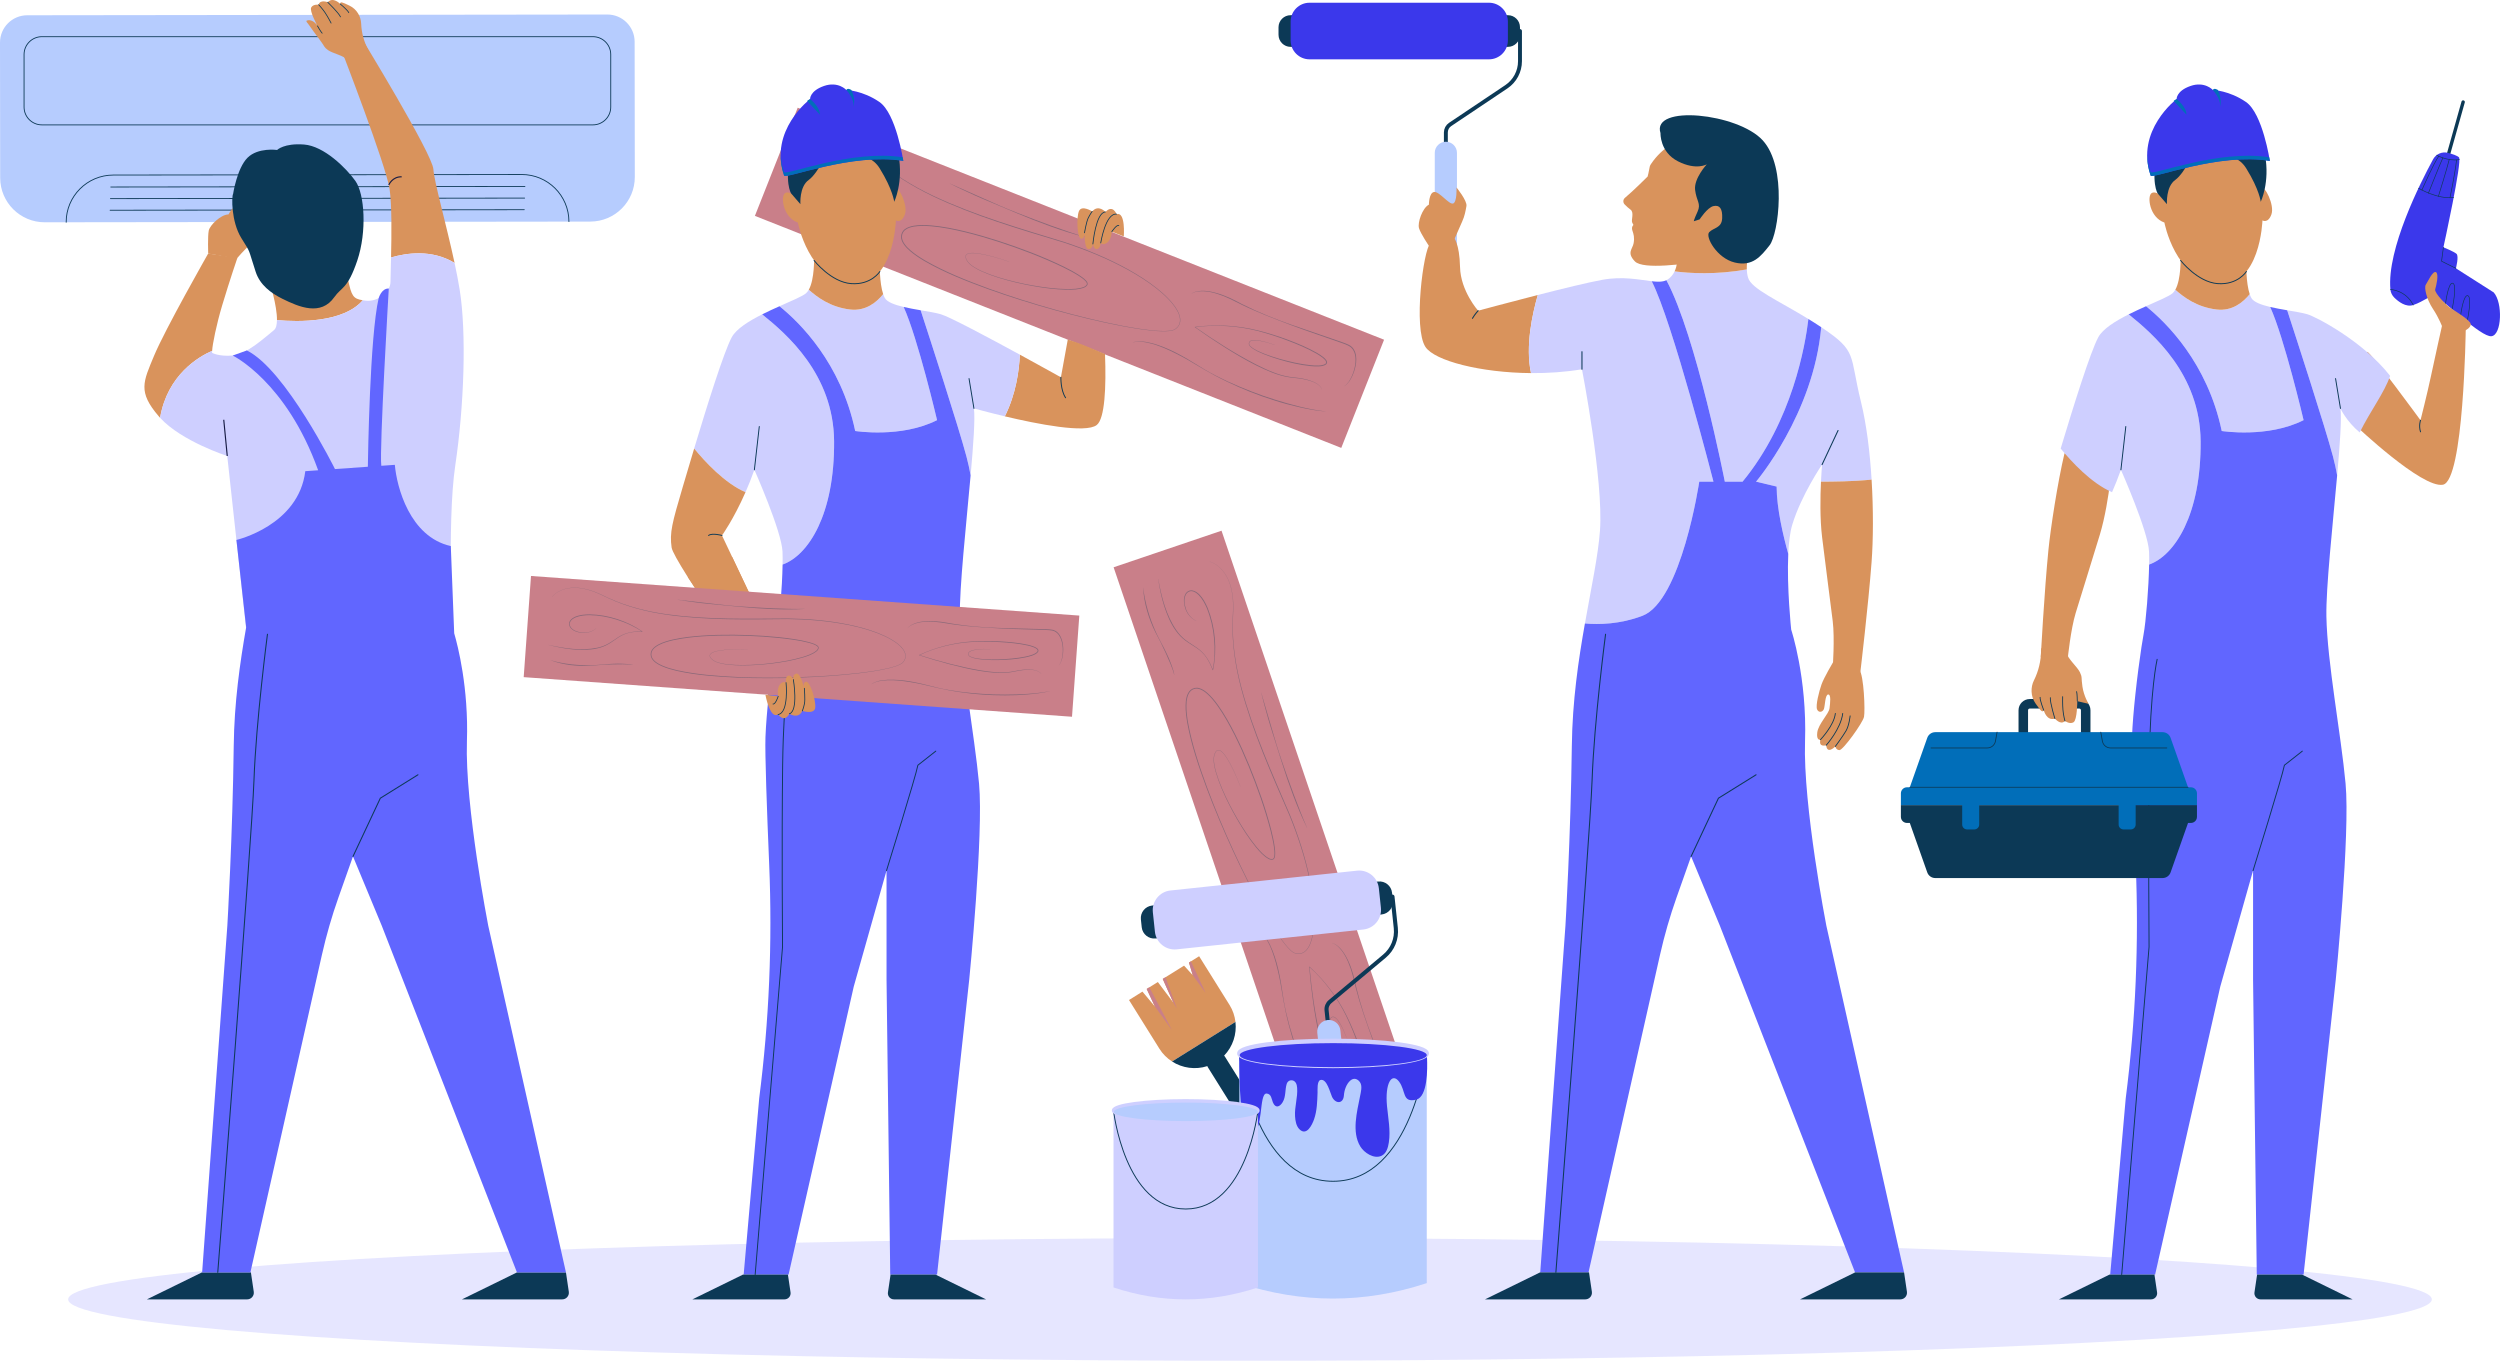<?xml version="1.0" encoding="UTF-8"?> <svg xmlns="http://www.w3.org/2000/svg" xmlns:xlink="http://www.w3.org/1999/xlink" version="1.1" id="Calque_1" x="0px" y="0px" viewBox="0 0 670.186 364.782" style="enable-background:new 0 0 670.186 364.782;" xml:space="preserve"> <style type="text/css"> .st0{fill:#E6E6FF;} .st1{fill:none;stroke:#0C3956;stroke-width:1.049;stroke-linecap:round;stroke-linejoin:round;stroke-miterlimit:10;} .st2{fill:#0C3956;} .st3{fill:#B6CCFE;} .st4{fill:#3B38EB;} .st5{fill:#CECFFF;} .st6{fill:#D9935C;} .st7{fill:none;stroke:#0C3956;stroke-width:0.28;stroke-linecap:round;stroke-linejoin:round;stroke-miterlimit:10;} .st8{fill:none;stroke:#0C3956;stroke-width:0.234;stroke-linecap:round;stroke-linejoin:round;stroke-miterlimit:10;} .st9{fill:#6166FF;} .st10{fill:#C97F89;} .st11{opacity:0.33;} .st12{fill:none;stroke:#0C3956;stroke-width:0.257;stroke-linecap:round;stroke-linejoin:round;stroke-miterlimit:10;} .st13{fill:#016EB9;} .st14{fill:none;stroke:#0C3956;stroke-width:0.217;stroke-linecap:round;stroke-linejoin:round;stroke-miterlimit:10;} .st15{fill:none;stroke:#0C3956;stroke-width:0.91;stroke-linecap:round;stroke-linejoin:round;stroke-miterlimit:10;} .st16{fill:none;stroke:#0C3956;stroke-width:0.173;stroke-linecap:round;stroke-linejoin:round;stroke-miterlimit:10;} .st17{fill:none;stroke:#0C3956;stroke-width:2.553;stroke-linecap:round;stroke-linejoin:round;stroke-miterlimit:10;} .st18{fill:none;stroke:#0C3956;stroke-width:0.221;stroke-linecap:round;stroke-linejoin:round;stroke-miterlimit:10;} .st19{fill:none;stroke:#0C3956;stroke-width:0.231;stroke-linecap:round;stroke-linejoin:round;stroke-miterlimit:10;} .st20{fill:none;stroke:#0C3956;stroke-width:1.097;stroke-linecap:round;stroke-linejoin:round;stroke-miterlimit:10;} .st21{fill:#CECFFF;stroke:#CECFFF;stroke-width:1.181;stroke-miterlimit:10;} .st22{fill:#CECFFF;stroke:#CECFFF;stroke-width:0.91;stroke-miterlimit:10;} .st23{fill:none;stroke:#0C3956;stroke-width:0.236;stroke-linecap:round;stroke-linejoin:round;stroke-miterlimit:10;} .st24{fill:none;stroke:#161B43;stroke-width:0.307;stroke-miterlimit:10;} .st25{fill:none;stroke:#0C3956;stroke-width:0.21;stroke-linecap:round;stroke-linejoin:round;stroke-miterlimit:10;} </style> <g> <ellipse class="st0" cx="335.093" cy="348.33" rx="316.822" ry="16.452"></ellipse> <g> <g> <g> <path class="st1" d="M405.625,8.318h1.844v8.095c0,2.749-1.37,5.317-3.654,6.848l-15.077,10.105 c-0.713,0.478-1.14,1.279-1.14,2.137v3.396"></path> <path class="st2" d="M404.238,12.563h-58.269c-1.777,0-3.231-1.454-3.231-3.231V7.304c0-1.777,1.454-3.231,3.231-3.231h58.269 c1.777,0,3.231,1.454,3.231,3.231v2.028C407.469,11.109,406.015,12.563,404.238,12.563z"></path> <path class="st3" d="M387.598,71.791L387.598,71.791c-1.636,0-2.975-1.339-2.975-2.975V40.972c0-1.636,1.339-2.975,2.975-2.975 l0,0c1.636,0,2.975,1.339,2.975,2.975v27.844C390.572,70.452,389.234,71.791,387.598,71.791z"></path> <path class="st4" d="M399.164,15.904h-48.12c-2.784,0-5.061-2.278-5.061-5.061V5.793c0-2.784,2.278-5.061,5.061-5.061h48.12 c2.784,0,5.061,2.278,5.061,5.061v5.049C404.225,13.626,401.947,15.904,399.164,15.904z"></path> </g> <g> <path class="st5" d="M467.138,129.122c13.356-16.228,16.825-36.645,17.65-43.607c-8.151-4.993-15.304-8.088-16.175-11.072 c-0.219-0.752-0.317-1.502-0.343-2.217c-8.386,1.486-15.412,1.034-19.354,0.52c-0.401,0.846-1.021,1.682-1.996,2.268 c-0.063,0.038-0.137,0.061-0.203,0.094c8.061,15.053,15.665,54.014,15.665,54.014H467.138z"></path> <path class="st6" d="M468.269,72.226c-0.093-2.545,0.771-4.633,0.771-4.633s-18.064-2.484-19.41,1.855 c0,0,0.056,1.669-0.715,3.298C452.858,73.26,459.883,73.713,468.269,72.226z"></path> <path class="st6" d="M412.248,79.078c-8.293,2.121-15.996,4.214-15.996,4.214s-4.71-5.281-4.853-11.703 s-1.713-7.993-1.713-7.993s-4.424-0.214-6.28,1.641c-1.855,1.855-4.567,22.764-1.285,27.76 c2.456,3.738,14.82,6.915,28.304,7.023C408.855,92.846,410.807,84.052,412.248,79.078z"></path> <path class="st5" d="M501.727,128.571c-0.453-7.373-1.36-14.82-2.857-20.873c-3.14-12.702-0.856-13.416-10.419-19.839 c-0.075-0.051-0.15-0.097-0.226-0.148c-2.058,23.301-17.472,41.411-17.472,41.411l5.519,1.316 c0,5.819,1.779,13.269,3.116,18.048c0.139-3.032,0.46-5.809,1.07-7.819c2.426-7.992,7.992-16.128,7.992-16.128 s-0.165,1.841-0.294,4.581C490.839,129.133,496.823,129.092,501.727,128.571z"></path> <path class="st5" d="M440.306,165.073c10.466-3.996,15.224-35.951,15.224-35.951h3.806c0,0-11.066-43.152-16.554-53.728 c-3.238-0.376-7.71-1.4-13.275-0.38c-3.78,0.693-10.703,2.387-17.258,4.064c-1.441,4.974-3.393,13.767-1.822,20.942 c4.537,0.036,9.201-0.274,13.657-1.029c0,0,5.804,29.829,4.829,43.245c-0.488,6.714-2.305,15.145-4.034,24.898 C428.639,167.464,434.312,167.361,440.306,165.073z"></path> <path class="st6" d="M488.157,129.121c-0.188,4-0.299,9.917,0.294,14.829c0.999,8.278,2.284,17.84,2.854,22.55s0,12.56,0,12.56 s2.854,1.713,7.422,0.999c0,0,2.141-17.983,2.997-29.401c0.448-5.977,0.5-13.988,0.002-22.087 C496.823,129.092,490.839,129.133,488.157,129.121z"></path> <line class="st7" x1="488.451" y1="124.539" x2="492.733" y2="115.405"></line> <line class="st7" x1="424.083" y1="98.992" x2="424.083" y2="94.282"></line> <path class="st7" d="M396.252,83.292c0,0-0.856,0.904-1.522,2.046"></path> <path class="st6" d="M383.052,65.901c0,0-2.234-3.29-2.658-4.744c-0.424-1.454,0.894-5.392,2.658-6.301 c0,0,0.007-3.211,1.401-3.393c1.393-0.182,3.999,3.453,5.089,3.09c1.091-0.363,0.909-4.302,0.909-4.302s2.908,3.575,2.666,4.968 c-0.242,1.394-0.485,2.726-1.151,4.181c-0.666,1.454-2.06,4.679-2.06,4.679L383.052,65.901z"></path> <g> <path class="st6" d="M491.408,177.508c0.08,0,5.737,0.159,7.012,1.912c1.275,1.753,1.594,11.155,1.275,12.749 c-0.319,1.594-5.657,9.004-6.613,8.924c-0.956-0.08-1.076-0.996-1.076-0.996s-2.211,2.291-2.45-0.319 c0,0-2.092,0.677-1.554-1.474c0,0-1.135,0.299-0.837-1.972c0.299-2.271,3.107-4.96,3.287-6.454 c0.179-1.494,0.451-3.765-0.372-3.705c-0.823,0.06-0.83,3.039-1.129,3.876c-0.299,0.837-1.389,1.145-1.836,0.128 c-0.447-1.017,0.528-4.841,1.186-6.693C488.958,181.632,491.408,177.508,491.408,177.508z"></path> <path class="st8" d="M492.006,200.098c0,0,2.032-2.749,2.868-4.183c0.837-1.434,1.099-4.004,1.099-4.004"></path> <path class="st8" d="M489.556,199.779c0,0,3.907-4.343,4.434-8.526"></path> <path class="st8" d="M488.002,198.305c0,0,3.705-3.884,4.004-7.052"></path> </g> <path class="st9" d="M489.593,248.138c0,0-6.28-32.255-5.709-49.382c0.571-17.127-3.711-29.972-3.711-29.972 s-1.199-11.274-0.785-20.297c-1.337-4.779-3.116-12.228-3.116-18.048l-5.519-1.316c0,0,15.414-18.11,17.472-41.411 c-1.156-0.771-2.306-1.503-3.438-2.196c-0.825,6.963-4.293,27.379-17.65,43.607h-4.757c0,0-7.604-38.96-15.665-54.014 c-0.982,0.49-2.3,0.475-3.934,0.286c5.488,10.576,16.554,53.728,16.554,53.728h-3.806c0,0-4.758,31.954-15.224,35.951 c-5.994,2.289-11.666,2.391-15.428,2.062c-1.726,9.734-3.364,20.785-3.507,32.762c-0.285,23.978-1.713,48.241-1.713,48.241 l-6.756,92.961h12.94l19.175-85.156c1.171-5.199,2.649-10.323,4.426-15.346l3.897-11.012l7.707,18.554l36.252,92.961h13.131 L489.593,248.138z"></path> <polyline class="st7" points="453.341,229.584 460.668,213.979 470.754,207.7 "></polyline> <path class="st7" d="M430.41,170.021c0,0-3.045,23.216-3.616,39.201c-0.571,15.985-9.705,131.876-9.705,131.876"></path> <path class="st2" d="M510.431,341.098H497.3l-14.748,7.231h26.882c1.089,0,1.924-0.967,1.764-2.045L510.431,341.098z"></path> <path class="st2" d="M425.973,341.098h-13.131l-14.748,7.231h26.882c1.089,0,1.924-0.967,1.764-2.045L425.973,341.098z"></path> <path class="st6" d="M455.316,35.758c-4.77,0.906-9.107,3.439-12.069,7.286c-0.552,0.717-0.942,1.312-0.99,1.617 c-0.19,1.189-0.571,2.664-0.571,2.664s-3.87,3.87-6.076,5.703c-0.544,0.452-0.579,1.271-0.084,1.777 c0.465,0.476,1.036,1.015,1.545,1.369c1.094,0.761,0.143,2.807,0.476,3.473c0.333,0.666,0.333,0.666,0.333,0.666 s-0.618,0.476-0.286,1.475c0.333,0.999,0.618,1.855,0.333,3.425c-0.285,1.57-1.903,2.51,0.333,4.847s13.749,0.613,18.269,0 c4.52-0.613,7.517,1.195,12.988-1.231s8.088-22.122,1.713-29.924C467.65,34.525,460.713,34.733,455.316,35.758z"></path> <path class="st2" d="M445.135,35.694c0,0-0.214,5.067,4.71,7.564c4.924,2.498,7.707,0.785,7.707,0.785s-3.497,3.782-3.14,6.851 c0.357,3.069,1.67,3.639,0.657,5.852c-1.013,2.212-1.013,2.569-1.013,2.569l1.57-0.499c0,0,2.07-3.211,3.711-3.568 c1.641-0.357,2.45,0.642,2.331,3.283c-0.119,2.64-2.331,2.498-3.473,3.711c-1.142,1.213,2.069,6.994,6.851,8.135 c4.781,1.142,6.993-1.641,9.348-4.639c2.355-2.997,4.781-20.838-1.855-28.116C465.901,30.342,442.637,27.916,445.135,35.694z"></path> </g> </g> <g> <g> <rect x="202.196" y="58.791" transform="matrix(0.93 0.368 -0.368 0.93 47.437 -100.212)" class="st10" width="169.021" height="31.185"></rect> <g class="st11"> <g> <path class="st2" d="M218.102,36.772c1.307-0.864,2.91-1.191,4.459-1.142c1.561,0.047,3.086,0.482,4.51,1.11 c0.695,0.352,1.402,0.684,2.046,1.126c0.675,0.393,1.288,0.874,1.906,1.348c1.222,0.965,2.343,2.053,3.492,3.097 c4.614,4.18,9.972,7.458,15.578,10.13c11.264,5.32,23.274,8.751,35.161,12.407c5.909,1.954,11.696,4.329,17.15,7.342 c2.716,1.52,5.36,3.186,7.797,5.131c1.214,0.976,2.38,2.016,3.43,3.17c1.031,1.158,2.021,2.413,2.532,3.905 c0.248,0.736,0.366,1.554,0.127,2.315c-0.233,0.762-0.823,1.367-1.52,1.728c-0.734,0.308-1.532,0.335-2.306,0.371 c-0.78,0.019-1.558-0.016-2.336-0.062c-3.107-0.228-6.183-0.737-9.242-1.305c-6.115-1.165-12.165-2.651-18.164-4.307 c-5.996-1.668-11.945-3.513-17.805-5.616c-5.842-2.132-11.67-4.405-17.08-7.524c-1.343-0.791-2.655-1.648-3.847-2.667 c-0.593-0.51-1.164-1.059-1.625-1.705c-0.458-0.635-0.837-1.392-0.82-2.222c0.029-0.806,0.452-1.621,1.14-2.055 c0.667-0.458,1.446-0.685,2.217-0.827c1.554-0.271,3.13-0.225,4.684-0.104c3.113,0.263,6.175,0.89,9.203,1.617 c3.027,0.737,6.019,1.608,8.982,2.563c5.917,1.934,11.761,4.127,17.366,6.856c1.395,0.693,2.778,1.418,4.095,2.26 c0.651,0.431,1.308,0.865,1.858,1.446c0.248,0.284,0.585,0.635,0.467,1.129c-0.196,0.387-0.538,0.665-0.91,0.806 c-1.492,0.592-3.091,0.583-4.642,0.583c-1.56-0.026-3.115-0.155-4.662-0.332c-3.094-0.368-6.161-0.932-9.189-1.658 c-3.02-0.744-6.028-1.605-8.878-2.875c-0.705-0.331-1.409-0.669-2.069-1.087c-0.663-0.404-1.308-0.876-1.784-1.505 c-0.245-0.307-0.421-0.664-0.546-1.038l-0.055-0.294c0.002-0.1,0.015-0.201,0.023-0.302c0.066-0.194,0.185-0.369,0.359-0.475 c0.341-0.216,0.745-0.277,1.132-0.298c0.391-0.028,0.782-0.006,1.17,0.025c3.103,0.354,6.088,1.316,9.029,2.312 c0.007,0.002,0.01,0.01,0.008,0.016c-0.002,0.007-0.01,0.01-0.017,0.008c-2.943-0.984-5.934-1.934-9.026-2.274 c-0.386-0.029-0.775-0.049-1.16-0.021c-0.382,0.021-0.779,0.087-1.097,0.291c-0.342,0.196-0.423,0.632-0.294,0.992 c0.122,0.359,0.297,0.713,0.538,1.011c0.467,0.611,1.106,1.078,1.767,1.476c0.656,0.413,1.359,0.747,2.063,1.074 c2.844,1.255,5.851,2.103,8.868,2.834c3.025,0.714,6.09,1.264,9.177,1.62c1.544,0.171,3.094,0.294,4.645,0.313 c1.535-0.002,3.141-0.013,4.552-0.582c0.357-0.133,0.64-0.392,0.8-0.693c0.082-0.3-0.176-0.646-0.427-0.909 c-0.523-0.55-1.177-0.983-1.822-1.404c-1.308-0.829-2.689-1.546-4.081-2.231c-5.599-2.695-11.427-4.909-17.336-6.836 c-2.958-0.955-5.944-1.826-8.963-2.562c-3.019-0.726-6.073-1.352-9.164-1.615c-1.542-0.12-3.105-0.165-4.621,0.099 c-0.752,0.137-1.502,0.36-2.122,0.786c-0.639,0.407-1.007,1.125-1.04,1.869c-0.016,0.746,0.331,1.46,0.774,2.073 c0.444,0.622,1.003,1.162,1.587,1.664c1.174,1.005,2.476,1.858,3.812,2.645c5.384,3.102,11.2,5.391,17.029,7.536 c5.849,2.116,11.789,3.975,17.778,5.658c5.991,1.671,12.034,3.171,18.142,4.351c3.055,0.575,6.128,1.091,9.228,1.327 c0.775,0.046,1.552,0.087,2.328,0.065c0.768-0.037,1.566-0.069,2.273-0.369c0.671-0.351,1.248-0.944,1.469-1.679 c0.23-0.735,0.115-1.534-0.132-2.257c-0.507-1.467-1.493-2.715-2.521-3.863c-1.048-1.145-2.213-2.179-3.425-3.148 c-2.434-1.933-5.077-3.588-7.792-5.098c-5.452-2.993-11.235-5.349-17.14-7.286c-11.893-3.593-23.91-7.08-35.167-12.451 c-5.606-2.695-10.965-5.999-15.572-10.202c-1.148-1.052-2.262-2.14-3.477-3.106c-0.615-0.475-1.225-0.957-1.896-1.35 c-0.64-0.443-1.343-0.776-2.035-1.129c-1.415-0.63-2.932-1.069-4.487-1.12c-1.54-0.054-3.141,0.268-4.442,1.121 c-0.005,0.005-0.014,0.004-0.018-0.001C218.095,36.786,218.097,36.777,218.102,36.772z"></path> </g> <g> <path class="st2" d="M212.661,50.563c2.18,1.249,4.391,2.435,6.711,3.382c2.316,0.94,4.739,1.66,7.221,1.907 c1.239,0.125,2.496,0.064,3.715-0.205c1.221-0.259,2.399-0.704,3.621-1.01c1.219-0.323,2.498-0.403,3.751-0.275 c1.256,0.128,2.472,0.475,3.668,0.862l-0.068,0.091c-1.772-2.254-3.946-4.181-6.283-5.831 c-2.338-1.656-4.915-2.979-7.628-3.885c-1.363-0.409-2.782-0.723-4.193-0.625c-0.689,0.074-1.409,0.221-1.935,0.668 c-0.537,0.437-0.695,1.199-0.451,1.844c0.5,1.319,1.861,2.13,3.152,2.641c1.332,0.481,2.865,0.512,4.179-0.079 c0.006-0.004,0.014-0.002,0.018,0.004c0.004,0.006,0,0.014-0.005,0.018c-1.305,0.626-2.866,0.658-4.234,0.179 c-0.687-0.239-1.328-0.593-1.922-1.01c-0.584-0.431-1.108-0.988-1.37-1.691c-0.28-0.691-0.114-1.582,0.486-2.077 c0.582-0.506,1.341-0.666,2.062-0.754c1.47-0.098,2.909,0.228,4.29,0.644c2.742,0.922,5.333,2.259,7.686,3.934 c2.335,1.694,4.478,3.664,6.246,5.95c0.02,0.026,0.015,0.063-0.01,0.083c-0.016,0.012-0.039,0.014-0.057,0.008 c-1.185-0.396-2.391-0.754-3.637-0.893c-1.245-0.133-2.508-0.023-3.713,0.308c-1.208,0.318-2.382,0.78-3.615,1.056 c-1.23,0.287-2.51,0.364-3.767,0.251c-2.526-0.196-4.951-1-7.269-1.956c-2.322-0.969-4.529-2.192-6.656-3.515 c-0.007-0.002-0.011-0.009-0.01-0.016C212.644,50.564,212.654,50.562,212.661,50.563z"></path> </g> <g> <path class="st2" d="M235.531,64.209c-1.919-0.912-3.98-1.462-6.013-2.067c-1.019-0.299-2.048-0.566-3.078-0.829l-3.113-0.706 c-2.074-0.495-4.093-1.213-6.04-2.084c-1.939-0.883-3.81-1.949-5.473-3.284c-0.006-0.004-0.006-0.013-0.002-0.018 c0.004-0.005,0.013-0.006,0.018-0.002c1.742,1.22,3.638,2.189,5.56,3.076c1.932,0.872,3.933,1.586,5.972,2.176 c2.046,0.565,4.149,0.934,6.206,1.484c1.035,0.254,2.052,0.576,3.055,0.938c1.001,0.362,2.006,0.739,2.92,1.296 c0.006,0.004,0.008,0.011,0.004,0.018C235.546,64.211,235.537,64.212,235.531,64.209z"></path> </g> <g> <path class="st2" d="M303.69,91.815c0.536-0.24,1.129-0.293,1.707-0.302c0.582-0.014,1.162,0.041,1.736,0.129 c1.144,0.196,2.275,0.478,3.368,0.869c2.198,0.747,4.3,1.748,6.325,2.872c2.037,1.105,3.967,2.391,5.954,3.57 c1.986,1.184,4.053,2.226,6.144,3.211c4.202,1.925,8.51,3.622,12.924,4.991c4.411,1.358,8.888,2.593,13.485,3.126 c0.007,0.001,0.012,0.007,0.012,0.014c0,0.007-0.007,0.012-0.014,0.012c-2.311-0.159-4.594-0.598-6.853-1.101 c-2.26-0.507-4.502-1.099-6.705-1.812c-4.422-1.378-8.743-3.082-12.909-5.103c-1.049-0.49-2.066-1.045-3.1-1.564 c-1.008-0.569-2.031-1.11-3.033-1.69c-2.009-1.153-3.953-2.408-5.998-3.484c-2.044-1.071-4.116-2.101-6.29-2.876 c-1.081-0.403-2.2-0.697-3.331-0.907c-0.568-0.09-1.14-0.168-1.715-0.173c-0.571-0.012-1.163,0.023-1.695,0.24 c-0.006,0.004-0.014,0.003-0.018-0.003C303.68,91.828,303.684,91.819,303.69,91.815z"></path> </g> <g> <path class="st2" d="M354.35,104.411c-0.215-0.78-0.932-1.297-1.612-1.676c-0.702-0.385-1.471-0.632-2.243-0.837 c-1.552-0.414-3.153-0.547-4.75-0.727c-3.216-0.458-6.186-1.84-9.064-3.25c-2.879-1.443-5.641-3.102-8.366-4.808 c-2.72-1.717-5.389-3.513-8.002-5.387c-0.024-0.016-0.031-0.049-0.015-0.073c0.008-0.013,0.023-0.021,0.037-0.023 c5.613-0.731,11.358-0.424,16.857,0.936c2.748,0.681,5.447,1.545,8.101,2.526c2.645,1.002,5.269,2.087,7.738,3.493 c0.614,0.356,1.218,0.736,1.775,1.192c0.268,0.241,0.548,0.474,0.749,0.797c0.1,0.157,0.193,0.34,0.195,0.555 c0.016,0.218-0.108,0.417-0.251,0.559c-0.641,0.467-1.395,0.504-2.1,0.543c-0.715,0.021-1.426-0.024-2.133-0.09 c-2.827-0.29-5.594-0.948-8.308-1.75c-1.355-0.409-2.698-0.861-4.014-1.387c-1.296-0.554-2.641-1.082-3.724-2.036 c-0.262-0.226-0.504-0.589-0.447-0.967c0.025-0.398,0.384-0.67,0.73-0.748c0.708-0.173,1.428-0.066,2.123,0.041 c1.396,0.248,2.753,0.664,4.083,1.142c0.007,0.002,0.01,0.01,0.008,0.016c-0.002,0.007-0.01,0.01-0.017,0.008 c-1.333-0.463-2.694-0.864-4.085-1.095c-0.691-0.1-1.413-0.195-2.086-0.021c-0.332,0.084-0.632,0.321-0.651,0.667 c-0.045,0.344,0.162,0.644,0.423,0.872c1.058,0.913,2.41,1.434,3.703,1.968c1.315,0.51,2.658,0.946,4.012,1.338 c2.714,0.76,5.475,1.399,8.273,1.701c0.699,0.066,1.402,0.111,2.1,0.091c0.683-0.028,1.429-0.098,1.945-0.478 c0.248-0.202,0.197-0.524,0.014-0.799c-0.172-0.281-0.442-0.511-0.698-0.74c-0.537-0.441-1.133-0.818-1.74-1.171 c-2.444-1.396-5.062-2.484-7.698-3.485c-2.64-0.998-5.325-1.885-8.059-2.587c-2.734-0.698-5.534-1.133-8.353-1.302 c-2.816-0.164-5.659-0.114-8.446,0.316l0.022-0.096c5.26,3.686,10.694,7.15,16.404,10.088 c2.858,1.426,5.814,2.821,8.983,3.294c1.59,0.193,3.208,0.328,4.763,0.77c0.774,0.22,1.544,0.482,2.248,0.884 c0.68,0.398,1.397,0.928,1.604,1.734c0.002,0.007-0.002,0.014-0.009,0.015C354.36,104.426,354.352,104.418,354.35,104.411z"></path> </g> <g> <path class="st2" d="M319.423,78.691c1.02-0.672,2.295-0.77,3.484-0.728c1.207,0.062,2.39,0.335,3.541,0.678 c1.158,0.334,2.271,0.799,3.37,1.286c1.094,0.5,2.147,1.084,3.212,1.625c4.271,2.169,8.743,3.931,13.261,5.531l13.605,4.68 c0.563,0.214,1.132,0.392,1.679,0.678c0.271,0.152,0.556,0.285,0.765,0.524l0.336,0.325l0.252,0.392 c0.651,1.07,0.733,2.357,0.61,3.549c-0.132,1.204-0.476,2.375-0.967,3.475c-0.499,1.082-1.148,2.172-2.175,2.825 c-0.006,0.004-0.014,0.002-0.018-0.004c-0.004-0.006,0-0.015,0.005-0.019c0.998-0.674,1.594-1.776,2.071-2.853 c0.468-1.096,0.788-2.259,0.898-3.442c0.104-1.171-0.008-2.416-0.633-3.401c-0.601-1.031-1.795-1.402-2.911-1.813 c-4.511-1.61-9.078-3.092-13.566-4.783c-4.484-1.697-8.985-3.375-13.3-5.489c-2.149-1.071-4.256-2.209-6.546-2.916 c-1.137-0.355-2.306-0.64-3.497-0.716c-1.172-0.054-2.434-0.016-3.46,0.618c-0.005,0.005-0.013,0.005-0.019,0 C319.415,78.706,319.418,78.696,319.423,78.691z"></path> </g> <g> <path class="st2" d="M254.659,49.2l8.934,3.967c2.969,1.341,5.952,2.655,8.989,3.837c3.035,1.185,6.073,2.359,9.138,3.459 c3.067,1.095,6.138,2.177,9.264,3.1c0.007,0.002,0.011,0.009,0.009,0.016c-0.002,0.007-0.009,0.01-0.016,0.009 c-3.163-0.79-6.275-1.785-9.342-2.89c-3.067-1.107-6.108-2.285-9.107-3.565l-9.014-3.789 c-1.503-0.631-2.984-1.312-4.461-2.002c-1.479-0.684-2.953-1.38-4.406-2.12c-0.006-0.003-0.009-0.011-0.006-0.017 C254.645,49.2,254.652,49.198,254.659,49.2z"></path> </g> </g> </g> <g> <g> <path class="st5" d="M229.258,115.542c0,0,12.343,1.968,21.943-2.914c0,0-5.161-21.997-8.956-30.34 c-2.419-0.571-4.426-1.308-5.044-2.402c-0.168-0.298-0.315-0.649-0.445-1.034c-1.728,2.148-4.672,4.619-8.869,4.119 c-5.339-0.635-8.809-3.307-11.072-5.303c-0.218,0.384-0.468,0.712-0.756,0.96c-0.948,0.813-3.809,2.002-7.095,3.466 C214.351,86.428,225.424,97.265,229.258,115.542z"></path> <path class="st6" d="M286.244,91.025l-1.844,10.116c0,0-4.955-2.768-11.006-6.069c-0.18,4.219-1.023,10.531-4.025,16.537 c8.745,2.08,21.672,4.626,24.632,2.331c2.19-1.697,2.56-10.204,2.225-19.028C292.308,93.302,289.657,92.056,286.244,91.025z"></path> <path class="st5" d="M199.851,131.943c0.799-1.818,1.607-3.823,2.378-6.002c0,0,7.314,16.457,7.543,21.942 c0.04,0.962,0.044,2.144,0.021,3.458c6.922-2.474,13.957-13.454,13.807-33.058c-0.138-18.018-12.837-28.823-19.281-34.014 c-3.612,1.818-6.937,3.901-8.147,6.129c-2.102,3.868-6.677,18.511-10.087,29.846 C188.963,123.757,194.311,129.569,199.851,131.943z"></path> <path class="st6" d="M236.756,78.851c-1.016-3.013-0.927-8.223-0.927-8.223l-17.6-1.6c0,0,0.176,5.835-1.415,8.64 c2.263,1.995,5.733,4.667,11.072,5.303C232.083,83.47,235.028,81,236.756,78.851z"></path> <path class="st5" d="M252.172,84.228c-1.343-0.384-3.304-0.703-5.373-1.057c2.214,6.781,10.225,31.421,12.287,39.228 c0.471,1.781,0.832,3.475,1.112,5.05c0.738-8.252,1.237-15.219,0.888-17.965c0,0,3.522,0.994,8.282,2.126 c3.002-6.007,3.846-12.319,4.025-16.537C265,90.495,254.496,84.892,252.172,84.228z"></path> <path class="st6" d="M193.544,143.541c0,0,3.083-4.26,6.307-11.598c-5.541-2.374-10.888-8.187-13.766-11.698 c-1.225,4.071-2.301,7.719-3.056,10.282c-2.857,9.7-3.56,12.243-2.988,16.243c0.561,3.923,25.159,38.403,26.045,39.589 c0.512-4.81,1.142-9.545,1.648-12.861L193.544,143.541z"></path> <path class="st12" d="M211.03,180.455l-3.295-6.957c-0.505,3.316-1.136,8.051-1.648,12.861 c0.017,0.023,0.029,0.039,0.029,0.039S210.572,181.941,211.03,180.455z"></path> <path class="st9" d="M262.457,210.054c-1.257-13.486-4.914-32.457-5.143-44.799c-0.141-7.637,1.685-24.415,2.883-37.806 c-0.279-1.575-0.641-3.269-1.112-5.05c-2.062-7.807-10.073-32.447-12.287-39.228c-1.528-0.262-3.113-0.543-4.554-0.883 c3.794,8.343,8.956,30.34,8.956,30.34c-9.6,4.882-21.943,2.914-21.943,2.914c-3.834-18.276-14.907-29.114-20.295-33.448 c-1.506,0.671-3.099,1.399-4.643,2.177c6.444,5.191,19.143,15.996,19.281,34.014c0.15,19.604-6.886,30.584-13.807,33.058 c-0.11,6.182-0.847,15.34-1.507,18.827c-0.15,0.793-0.34,1.936-0.553,3.329l3.295,6.957c-0.457,1.486-4.914,5.943-4.914,5.943 s-0.012-0.016-0.029-0.039c-0.42,3.942-0.76,7.935-0.885,11.239c-0.165,4.339,0.383,19.518,0.997,34.116 c0.881,20.951-0.014,41.936-2.679,62.735l-4.161,47.24h12.04l17.469-77.206l8.791-31.115v29.226l0.992,79.095H251.2 l8.628-79.095C259.829,262.594,263.714,223.54,262.457,210.054z"></path> <path class="st6" d="M196.29,149.338l14.74,31.117c0,0-2.171,4.457-4.914,5.943l-21.74-31.712L196.29,149.338z"></path> <path class="st12" d="M284.4,101.142c0,0-0.114,3.428,1.257,5.486"></path> <path class="st12" d="M193.544,143.541c0,0-2.626-0.731-3.592,0"></path> <line class="st12" x1="202.23" y1="125.941" x2="203.544" y2="114.342"></line> <line class="st12" x1="261.086" y1="109.485" x2="259.772" y2="101.485"></line> <path class="st12" d="M211.944,176.741c0,0-1.872,7.932-2.136,28.394c-0.264,20.462-0.031,48.713-0.031,48.713l-7.336,87.842"></path> <path class="st12" d="M237.658,233.368c0,0,7.886-25.382,8.4-28.234l4.8-3.777"></path> <path class="st6" d="M213.887,53.143c0,0-2.171-2.171-3.428-1.371c-1.257,0.8-0.571,6.514,3.428,7.886 c0,0,2.857,15.265,14.286,16.375c11.428,1.11,12-16.947,12-16.947s1.486,0.914,2.4-1.6c0.914-2.514-1.829-7.886-2.629-6.971 c0,0-0.114-18.514-12.457-18.4C215.144,32.229,212.744,47.086,213.887,53.143z"></path> <path class="st2" d="M212.075,51.845c0,0-1.926-2.931,0-11.388s5.666-12.343,14.71-11.2c9.044,1.143,12.701,4.8,14.072,12.228 c1.371,7.428-1.143,12.612-1.143,12.612s-0.343-3.241-3.886-8.955s-10.514-2.286-13.143-5.943c0,0-3.287,7.2-5.872,9.028 c-2.585,1.829-2.242,6.514-2.242,6.514L212.075,51.845z"></path> <path class="st12" d="M218.234,69.823c0,0,4.53,5.809,9.938,6.209c5.408,0.4,7.697-3.253,7.697-3.253"></path> <path class="st4" d="M210.198,47.058c0.367,1.064,18.221-6.196,31.955-3.923c0,0-1.909-12.719-6.416-15.807 c-4.506-3.088-8.861-3.209-8.861-3.209s-2.183-2.406-6.005-1.066c-3.822,1.34-3.711,3.508-3.711,3.508 S206.037,34.993,210.198,47.058z"></path> <path class="st13" d="M210.198,46.112c-0.596-1.728-0.87-3.379-0.917-4.944c-0.056,1.84,0.199,3.81,0.917,5.891 c0.367,1.064,18.221-6.196,31.955-3.923c0,0-0.055-0.362-0.165-0.97C228.277,39.976,210.564,47.171,210.198,46.112z"></path> <path class="st13" d="M217.16,26.562c0,0,2.643,2.012,2.643,4.187l-3.348-3.595C216.454,27.154,216.088,27.088,217.16,26.562z"></path> <path class="st13" d="M226.876,24.119c0,0,2.233,2.362,1.91,4.536c0,0,0.725-1.98-0.564-4.536 C228.223,24.119,227.222,23.452,226.876,24.119z"></path> </g> <path class="st2" d="M211.221,341.689h-12.057l-13.543,6.64h24.685c1,0,1.767-0.888,1.62-1.878L211.221,341.689z"></path> <path class="st2" d="M238.737,341.689h12.057l13.543,6.64h-24.685c-1,0-1.767-0.888-1.62-1.878L238.737,341.689z"></path> </g> <g> <path class="st6" d="M301.26,63.37c0,0,0.528-6.695-1.939-5.97c0,0-1.016-2.684-2.974-0.58c0,0-1.886-2.104-3.554-0.145 c0,0-2.829-1.813-3.554-0.073c-0.725,1.741-0.471,7.145,0.544,7.363c1.016,0.218,0.943-1.56,0.943-1.56s-0.073,4.28,1.052,4.352 c1.124,0.072,1.197-1.342,1.197-1.342s0.254,1.492,1.124,1.345c0.871-0.148,0.979-1.635,0.979-1.635s0.508,0.762,1.668-0.036 c1.161-0.798,1.306-2.988,1.306-2.988L301.26,63.37z"></path> <path class="st14" d="M292.793,56.675c0,0-0.605,0.798-1.088,1.813c-0.484,1.016-0.979,3.917-0.979,3.917"></path> <path class="st14" d="M292.974,65.416c0,0,0.78-8.497,3.373-8.596"></path> <path class="st14" d="M295.078,65.126c0,0,1.269-8.04,4.243-7.725"></path> <path class="st14" d="M298.052,62.102c0,0,1.294-1.969,1.874-1.63"></path> </g> <g> <g> <rect x="141.232" y="159.745" transform="matrix(0.997 0.072 -0.072 0.997 13.041 -15.029)" class="st10" width="147.431" height="27.202"></rect> <g class="st11"> <g> <path class="st2" d="M148.023,159.987c0.862-1.061,2.111-1.752,3.411-2.117c1.311-0.37,2.694-0.406,4.043-0.256 c1.347,0.186,2.669,0.533,3.936,1.025c1.269,0.483,2.487,1.096,3.715,1.665c4.933,2.272,10.248,3.599,15.612,4.356 c10.764,1.482,21.656,1.196,32.503,1.13c5.428,0.081,10.865,0.545,16.191,1.625c2.658,0.555,5.294,1.249,7.83,2.231 c1.265,0.495,2.508,1.055,3.683,1.741c1.161,0.694,2.313,1.48,3.128,2.588c0.399,0.547,0.711,1.198,0.711,1.893 c0.005,0.695-0.328,1.353-0.813,1.836c-1.107,0.835-2.483,1.115-3.782,1.471c-2.645,0.622-5.338,1.003-8.032,1.331 c-5.393,0.63-10.816,0.975-16.241,1.166c-5.426,0.179-10.859,0.2-16.285-0.018c-5.419-0.247-10.863-0.614-16.18-1.795 c-1.325-0.307-2.641-0.677-3.899-1.214c-0.627-0.269-1.245-0.577-1.798-0.993c-0.547-0.409-1.06-0.94-1.263-1.634 c-0.187-0.678-0.047-1.467,0.411-2.008c0.435-0.556,1.024-0.948,1.628-1.268c1.222-0.632,2.546-1.006,3.87-1.312 c2.659-0.595,5.372-0.874,8.081-1.061c2.711-0.178,5.429-0.236,8.145-0.215c5.429,0.062,10.866,0.359,16.244,1.165 c1.342,0.212,2.682,0.453,3.999,0.81c0.655,0.188,1.315,0.378,1.925,0.717c0.281,0.172,0.653,0.376,0.684,0.818 c-0.062,0.374-0.273,0.694-0.546,0.909c-1.087,0.883-2.42,1.294-3.71,1.699c-1.305,0.387-2.632,0.686-3.966,0.943 c-2.671,0.502-5.371,0.836-8.08,1.023c-2.708,0.17-5.436,0.241-8.139-0.071c-0.673-0.091-1.348-0.188-2.006-0.364 c-0.658-0.163-1.317-0.387-1.878-0.785c-0.284-0.192-0.524-0.443-0.726-0.721c-0.21-0.272-0.263-0.707-0.008-0.976 c0.484-0.519,1.198-0.665,1.844-0.829c2.674-0.516,5.41-0.497,8.118-0.437c0.006,0,0.011,0.005,0.011,0.011 c0,0.006-0.006,0.011-0.012,0.011c-2.706-0.049-5.444-0.057-8.106,0.467c-0.641,0.162-1.354,0.321-1.808,0.815 c-0.233,0.252-0.187,0.636,0.015,0.902c0.196,0.266,0.433,0.515,0.712,0.701c0.548,0.387,1.202,0.608,1.856,0.766 c0.654,0.172,1.326,0.266,1.997,0.354c2.695,0.3,5.419,0.22,8.121,0.039c2.704-0.197,5.399-0.541,8.06-1.052 c1.329-0.261,2.651-0.565,3.947-0.954c1.277-0.403,2.61-0.832,3.636-1.675c0.262-0.204,0.43-0.493,0.484-0.786 c-0.01-0.271-0.315-0.491-0.593-0.645c-0.579-0.321-1.237-0.51-1.884-0.692c-1.305-0.348-2.641-0.583-3.979-0.79 c-5.364-0.778-10.793-1.097-16.213-1.155c-5.412-0.01-10.876,0.14-16.177,1.264c-1.314,0.303-2.627,0.674-3.82,1.291 c-0.59,0.31-1.156,0.692-1.56,1.209c-0.425,0.506-0.543,1.2-0.376,1.827c0.181,0.625,0.658,1.128,1.186,1.523 c0.532,0.402,1.138,0.705,1.756,0.97c1.239,0.529,2.546,0.898,3.864,1.204c5.292,1.173,10.73,1.557,16.141,1.818 c5.42,0.232,10.85,0.225,16.273,0.06c5.423-0.176,10.843-0.508,16.235-1.123c2.693-0.321,5.385-0.694,8.026-1.309 c1.294-0.345,2.676-0.64,3.749-1.456c0.467-0.468,0.792-1.112,0.783-1.781c-0.001-0.672-0.306-1.306-0.7-1.844 c-0.805-1.088-1.952-1.869-3.108-2.555c-1.171-0.679-2.411-1.234-3.673-1.724c-2.531-0.972-5.163-1.658-7.817-2.205 c-5.319-1.065-10.748-1.514-16.168-1.581c-10.836,0.12-21.748,0.36-32.52-1.165c-5.37-0.777-10.693-2.125-15.626-4.418 c-1.231-0.575-2.441-1.189-3.705-1.675c-1.261-0.496-2.578-0.846-3.919-1.036c-1.343-0.154-2.72-0.123-4.027,0.241 c-1.296,0.358-2.544,1.044-3.403,2.094c-0.003,0.005-0.01,0.007-0.015,0.004C148.021,160,148.02,159.992,148.023,159.987z"></path> </g> <g> <path class="st2" d="M147.102,172.886c2.141,0.469,4.291,0.878,6.469,1.059c2.173,0.177,4.378,0.142,6.508-0.301 c1.064-0.22,2.094-0.599,3.037-1.142c0.949-0.535,1.812-1.213,2.749-1.787c0.93-0.588,1.974-0.988,3.049-1.209 c1.079-0.222,2.181-0.251,3.277-0.242l-0.033,0.093c-2.064-1.412-4.377-2.448-6.753-3.21 c-2.379-0.767-4.869-1.194-7.364-1.238c-1.241,0.016-2.504,0.126-3.652,0.576c-0.554,0.241-1.116,0.55-1.438,1.061 c-0.335,0.504-0.268,1.182,0.104,1.658c0.762,0.971,2.108,1.292,3.318,1.382c1.238,0.057,2.523-0.334,3.457-1.17 c0.004-0.005,0.011-0.005,0.016-0.001c0.005,0.004,0.004,0.012,0,0.017c-0.926,0.86-2.216,1.279-3.476,1.244 c-1.23-0.075-2.596-0.355-3.441-1.379c-0.413-0.5-0.509-1.282-0.141-1.851c0.351-0.573,0.94-0.906,1.516-1.168 c1.198-0.466,2.48-0.571,3.739-0.586c2.523,0.05,5.029,0.486,7.424,1.263c2.386,0.799,4.684,1.878,6.753,3.318 c0.023,0.016,0.029,0.048,0.013,0.072c-0.01,0.014-0.029,0.022-0.046,0.022c-1.09-0.02-2.187-0.002-3.26,0.208 c-1.07,0.215-2.093,0.637-3.009,1.227c-0.923,0.58-1.778,1.272-2.732,1.824c-0.948,0.561-1.993,0.959-3.069,1.194 c-2.153,0.497-4.382,0.462-6.56,0.273c-2.185-0.199-4.342-0.64-6.458-1.184c-0.006,0-0.012-0.004-0.012-0.011 C147.087,172.891,147.096,172.886,147.102,172.886z"></path> </g> <g> <path class="st2" d="M169.701,178.261c-1.835-0.257-3.694-0.176-5.544-0.148c-0.926,0.018-1.852,0.064-2.778,0.115 l-2.775,0.227c-1.854,0.121-3.724,0.081-5.572-0.149c-1.844-0.241-3.68-0.629-5.412-1.308 c-0.006-0.002-0.009-0.009-0.006-0.015c0.002-0.005,0.009-0.008,0.015-0.006c1.769,0.557,3.599,0.877,5.432,1.1 c1.836,0.206,3.686,0.307,5.538,0.256c1.85-0.064,3.697-0.308,5.552-0.388c0.927-0.059,1.858-0.057,2.787-0.018 c0.927,0.04,1.862,0.091,2.769,0.314c0.006,0.001,0.01,0.008,0.008,0.014C169.714,178.258,169.707,178.262,169.701,178.261z"></path> </g> <g> <path class="st2" d="M233.637,183.41c0.383-0.34,0.863-0.539,1.342-0.697c0.48-0.163,0.978-0.27,1.479-0.346 c1.003-0.136,2.018-0.197,3.029-0.158c2.025,0.047,4.035,0.33,6.014,0.736c1.984,0.387,3.927,0.953,5.888,1.414 c1.962,0.466,3.955,0.793,5.952,1.065c4,0.503,8.029,0.789,12.06,0.774c4.025-0.023,8.074-0.167,12.039-0.925 c0.006-0.001,0.012,0.002,0.014,0.008c0.001,0.006-0.003,0.012-0.008,0.013c-1.965,0.472-3.979,0.704-5.99,0.876 c-2.013,0.169-4.033,0.263-6.054,0.245c-4.04,0.01-8.082-0.279-12.077-0.871c-1.001-0.133-1.992-0.329-2.988-0.491 c-0.988-0.21-1.98-0.393-2.965-0.613c-1.973-0.434-3.919-0.97-5.902-1.331c-1.981-0.357-3.975-0.672-5.986-0.749 c-1.005-0.053-2.013-0.005-3.009,0.116c-0.977,0.155-2.018,0.331-2.82,0.947c-0.004,0.005-0.011,0.006-0.016,0.002 C233.633,183.424,233.634,183.415,233.637,183.41z"></path> </g> <g> <path class="st2" d="M279.088,180.645c-0.383-0.593-1.115-0.835-1.779-0.974c-0.685-0.137-1.39-0.141-2.086-0.109 c-1.4,0.061-2.767,0.369-4.143,0.637c-2.796,0.46-5.628,0.087-8.393-0.334c-2.773-0.448-5.505-1.106-8.219-1.813 c-2.712-0.718-5.403-1.514-8.068-2.39c-0.024-0.007-0.039-0.032-0.032-0.057c0.004-0.013,0.014-0.024,0.025-0.029 c4.48-2.076,9.341-3.323,14.273-3.629c2.465-0.151,4.936-0.138,7.402-0.016c2.463,0.142,4.93,0.359,7.353,0.883 c0.604,0.136,1.206,0.294,1.788,0.528c0.286,0.131,0.579,0.251,0.832,0.468c0.124,0.105,0.249,0.232,0.307,0.411 c0.07,0.177,0.019,0.375-0.063,0.531c-0.411,0.556-1.029,0.784-1.606,1.002c-0.589,0.205-1.193,0.353-1.798,0.483 c-2.429,0.497-4.903,0.674-7.371,0.716c-1.235,0.014-2.471-0.011-3.703-0.105c-1.223-0.122-2.48-0.21-3.631-0.72 c-0.277-0.119-0.573-0.359-0.624-0.688c-0.084-0.337,0.144-0.658,0.412-0.813c0.544-0.329,1.171-0.428,1.778-0.521 c1.226-0.159,2.464-0.168,3.696-0.117c0.006,0,0.011,0.005,0.011,0.012c0,0.006-0.006,0.011-0.012,0.011 c-1.23-0.037-2.468-0.015-3.686,0.157c-0.601,0.097-1.226,0.207-1.741,0.528c-0.255,0.157-0.442,0.432-0.367,0.725 c0.053,0.298,0.303,0.493,0.58,0.615c1.119,0.483,2.38,0.563,3.596,0.67c1.227,0.08,2.459,0.092,3.689,0.064 c2.457-0.078,4.922-0.268,7.329-0.748c0.599-0.128,1.195-0.274,1.771-0.473c0.561-0.202,1.163-0.455,1.493-0.906 c0.154-0.233,0.027-0.488-0.197-0.668c-0.217-0.189-0.502-0.31-0.774-0.434c-0.562-0.227-1.157-0.384-1.754-0.519 c-2.399-0.523-4.862-0.743-7.317-0.887c-2.458-0.14-4.924-0.176-7.383-0.046c-2.458,0.134-4.902,0.505-7.292,1.101 c-2.386,0.6-4.739,1.385-6.946,2.472l-0.007-0.086c5.341,1.691,10.769,3.154,16.288,4.105 c2.751,0.439,5.576,0.827,8.336,0.392c1.373-0.255,2.756-0.566,4.165-0.605c0.702-0.02,1.411-0.003,2.102,0.148 c0.669,0.153,1.405,0.407,1.788,1.023c0.003,0.005,0.002,0.012-0.004,0.015C279.1,180.655,279.091,180.65,279.088,180.645z"></path> </g> <g> <path class="st2" d="M243.298,168.375c0.673-0.826,1.709-1.24,2.709-1.517c1.021-0.264,2.076-0.346,3.124-0.362 c1.051-0.025,2.099,0.071,3.14,0.189c1.041,0.13,2.07,0.341,3.098,0.512c4.121,0.688,8.304,0.985,12.481,1.135l12.545,0.337 c0.524,0.031,1.044,0.03,1.574,0.125c0.266,0.056,0.537,0.092,0.774,0.236l0.365,0.182l0.312,0.26 c0.821,0.72,1.226,1.77,1.435,2.793c0.205,1.037,0.225,2.101,0.104,3.145c-0.132,1.031-0.387,2.107-1.071,2.919 c-0.004,0.005-0.011,0.005-0.016,0.001c-0.005-0.004-0.004-0.012,0-0.017c0.654-0.822,0.862-1.895,0.977-2.916 c0.103-1.034,0.065-2.086-0.153-3.099c-0.22-1.001-0.638-2.008-1.416-2.664c-0.77-0.7-1.86-0.697-2.896-0.748 c-4.175-0.16-8.362-0.199-12.54-0.433c-4.176-0.24-8.359-0.459-12.503-1.09c-2.068-0.33-4.119-0.725-6.21-0.715 c-1.039,0.002-2.086,0.07-3.098,0.318c-0.989,0.261-2.03,0.623-2.718,1.419c-0.003,0.006-0.01,0.008-0.015,0.005 C243.296,168.389,243.295,168.381,243.298,168.375z"></path> </g> <g> <path class="st2" d="M181.693,160.77l8.471,0.965c2.821,0.339,5.647,0.653,8.483,0.842c2.835,0.193,5.671,0.375,8.509,0.489 c2.838,0.109,5.677,0.206,8.52,0.157c0.006,0,0.011,0.005,0.012,0.011c0,0.006-0.005,0.011-0.011,0.011 c-2.839,0.17-5.689,0.156-8.53,0.038c-2.842-0.12-5.68-0.304-8.51-0.585l-8.492-0.796c-1.416-0.132-2.826-0.311-4.235-0.5 c-1.41-0.182-2.818-0.376-4.221-0.612c-0.006-0.001-0.01-0.007-0.009-0.013C181.682,160.773,181.687,160.769,181.693,160.77z "></path> </g> </g> </g> <g> <path class="st6" d="M205.189,186.265c0,0,1.198,6.608,3.398,5.277c0,0,1.667,2.336,3.024-0.198c0,0,2.36,1.553,3.474-0.767 c0,0,3.198,1.031,3.455-0.837c0.257-1.868-1.367-7.029-2.405-6.98c-1.037,0.049-0.514,1.749-0.514,1.749 s-1.022-4.157-2.128-3.94c-1.106,0.217-0.815,1.603-0.815,1.603s-0.626-1.378-1.43-1.013c-0.804,0.365-0.53,1.831-0.53,1.831 s-0.685-0.607-1.604,0.461c-0.919,1.068-0.5,3.222-0.5,3.222L205.189,186.265z"></path> <path class="st14" d="M215.084,190.578c0,0,0.381-0.926,0.589-2.031s-0.053-4.037-0.053-4.037"></path> <path class="st14" d="M212.679,182.173c0,0,1.414,8.414-1.068,9.172"></path> <path class="st14" d="M210.719,182.99c0,0,0.824,8.097-2.132,8.552"></path> <path class="st14" d="M208.615,186.673c0,0-0.748,2.234-1.396,2.055"></path> </g> </g> </g> <g> <g> <path class="st6" d="M565.69,129.163c-0.489,3.853-1.373,9.525-2.761,14.119c-2.339,7.742-5.166,16.663-6.499,21.068 c-1.333,4.404-2.101,12-2.101,12s-3.014,1.159-7.258-0.287c0,0,0.963-17.54,2.054-28.592c0.571-5.785,2.496-18.341,4.326-25.996 C558.049,122.794,563.126,128.726,565.69,129.163z"></path> <g> <path class="st6" d="M634.577,94.317c0.894,0,14.298,18.34,14.298,18.34s1.787-7.026,2.809-11.854 c1.021-4.827,3.064-13.976,3.064-13.976l6.255,1.446c0,0-0.511,40.66-6.128,41.671s-23.362-15.84-23.362-15.84L634.577,94.317z "></path> <path class="st12" d="M648.875,112.658c0,0-0.511,1.447,0,3.106"></path> <g> <line class="st15" x1="655.919" y1="42.943" x2="660.306" y2="27.35"></line> <path class="st4" d="M640.807,77.598c0.075,0.826,0.446,1.595,1.037,2.178c1.114,1.099,3.124,2.653,5.084,1.996 c2.927-0.981,4.465-2.783,6.11-2.22c1.645,0.562,12.123,10.968,14.882,10.58c2.759-0.387,3.052-8.969,0.581-11.739 l-10.133-6.456c0,0,0.867-3.29,0.147-3.905c-0.72-0.615-3.497-1.741-3.497-1.741s5.096-23.13,4.17-24.105 c-0.438-0.461-1.724-0.885-2.96-1.205c-1.571-0.407-3.213,0.306-3.987,1.732C648.816,49.024,639.829,66.775,640.807,77.598z"></path> <polyline class="st16" points="658.368,71.937 654.517,70.021 655.018,66.291 "></polyline> <path class="st16" d="M655.589,81.429c0,0,0.699-5.861,1.946-5.499c1.247,0.362-0.186,6.985-0.186,6.985"></path> <path class="st16" d="M659.608,84.761c0,0,0.699-5.861,1.946-5.499c1.247,0.361-0.186,6.985-0.186,6.985"></path> <path class="st16" d="M648.324,50.456c0.315,0.154,5.134,2.994,9.445,2.497"></path> <path class="st16" d="M653.203,41.592c0,0,2.847,1.689,6.096,1.202"></path> <path class="st16" d="M649.252,50.944c0,0,3.21-7.319,4.511-9.062"></path> <path class="st16" d="M656.783,53.009c0,0,1.405-6.712,1.747-10.141"></path> <path class="st16" d="M650.985,51.807c0,0,3.196-8.046,3.883-9.487"></path> <path class="st16" d="M653.68,52.612c0,0,2.296-7.349,2.896-9.861"></path> <path class="st16" d="M640.807,77.598c0,0,4.103,0.146,6.121,4.174"></path> </g> <path class="st6" d="M654.789,87.806c0,0-0.926-2.527-2.608-5.05c-1.682-2.522-2.382-5.691-1.892-6.419 c0.49-0.728,1.892-3.851,2.733-3.376c0.841,0.476,0.07,3.699-0.21,4.61c-0.28,0.911,3.077,4.403,4.338,5.174 c1.261,0.771,5.038,3.101,5.178,4.082c0.14,0.981-1.423,1.745-1.423,1.745L654.789,87.806z"></path> </g> <g> <path class="st5" d="M595.59,115.542c0,0,12.343,1.968,21.943-2.914c0,0-5.161-21.997-8.956-30.34 c-2.419-0.571-4.426-1.308-5.044-2.402c-0.168-0.298-0.315-0.649-0.445-1.034c-1.728,2.148-4.672,4.619-8.869,4.119 c-5.339-0.635-8.809-3.307-11.072-5.303c-0.218,0.384-0.468,0.712-0.756,0.96c-0.948,0.813-3.809,2.002-7.095,3.466 C580.683,86.428,591.756,97.265,595.59,115.542z"></path> <path class="st5" d="M566.183,131.943c0.799-1.818,1.607-3.823,2.378-6.002c0,0,7.314,16.457,7.543,21.942 c0.04,0.962,0.044,2.144,0.021,3.458c6.922-2.474,13.957-13.454,13.807-33.058c-0.138-18.018-12.837-28.823-19.281-34.014 c-3.612,1.818-6.937,3.901-8.147,6.129c-2.102,3.868-6.677,18.511-10.087,29.846 C555.295,123.757,560.643,129.569,566.183,131.943z"></path> <path class="st6" d="M603.088,78.851c-1.016-3.013-0.927-8.223-0.927-8.223l-17.6-1.6c0,0,0.176,5.835-1.415,8.64 c2.263,1.995,5.733,4.667,11.072,5.303C598.415,83.47,601.36,81,603.088,78.851z"></path> <path class="st5" d="M618.504,84.228c-1.343-0.384-3.304-0.703-5.373-1.057c2.214,6.781,10.225,31.421,12.287,39.228 c0.471,1.781,0.832,3.475,1.112,5.05c0.738-8.252,1.237-15.219,0.888-17.965c0,0,1.48,3.343,5.154,6.449 c3.002-6.007,6.589-10.624,8.161-15.165C633.503,91.477,620.828,84.892,618.504,84.228z"></path> <path class="st9" d="M628.789,210.054c-1.257-13.486-4.914-32.457-5.143-44.799c-0.141-7.637,1.685-24.415,2.883-37.806 c-0.279-1.575-0.641-3.269-1.112-5.05c-2.062-7.807-10.073-32.447-12.287-39.228c-1.528-0.262-3.113-0.543-4.554-0.883 c3.794,8.343,8.956,30.34,8.956,30.34c-9.6,4.882-21.943,2.914-21.943,2.914c-3.834-18.276-14.907-29.114-20.295-33.448 c-1.506,0.671-3.099,1.399-4.643,2.177c6.444,5.191,19.143,15.996,19.281,34.014c0.15,19.604-6.886,30.584-13.807,33.058 c-0.11,6.182-0.847,15.34-1.507,18.827c-0.15,0.793-0.34,1.936-0.553,3.329c-0.505,3.316-1.136,8.051-1.648,12.861 c-0.42,3.942-0.76,7.935-0.885,11.239c-0.165,4.339,0.383,19.518,0.997,34.116c0.881,20.951-0.014,41.936-2.679,62.735 l-4.161,47.24h12.04l17.469-77.206l8.791-31.115v29.226l0.992,79.095h12.551l8.628-79.095 C626.161,262.594,630.046,223.54,628.789,210.054z M572.447,186.398L572.447,186.398c0,0,0.435-0.435,1.048-1.079 C572.883,185.962,572.447,186.398,572.447,186.398z M573.882,184.909c0.269-0.287,0.558-0.601,0.851-0.926 C574.44,184.308,574.151,184.622,573.882,184.909z"></path> <line class="st12" x1="568.562" y1="125.941" x2="569.876" y2="114.342"></line> <line class="st12" x1="627.418" y1="109.485" x2="626.104" y2="101.485"></line> <path class="st12" d="M578.276,176.741c0,0-1.872,7.932-2.136,28.394c-0.264,20.462-0.031,48.713-0.031,48.713l-7.336,87.842"></path> <path class="st12" d="M603.99,233.368c0,0,7.886-25.382,8.4-28.234l4.8-3.777"></path> <path class="st6" d="M580.219,53.143c0,0-2.171-2.171-3.428-1.371s-0.571,6.514,3.428,7.886c0,0,2.857,15.265,14.286,16.375 c11.428,1.11,12-16.947,12-16.947s1.486,0.914,2.4-1.6c0.914-2.514-1.829-7.886-2.629-6.971c0,0-0.114-18.514-12.457-18.4 C581.476,32.229,579.076,47.086,580.219,53.143z"></path> <path class="st2" d="M578.407,51.845c0,0-1.926-2.931,0-11.388c1.926-8.457,5.666-12.343,14.71-11.2 c9.044,1.143,12.701,4.8,14.073,12.228c1.371,7.428-1.143,12.612-1.143,12.612s-0.343-3.241-3.886-8.955 c-3.543-5.714-10.514-2.286-13.143-5.943c0,0-3.287,7.2-5.872,9.028c-2.585,1.829-2.242,6.514-2.242,6.514L578.407,51.845z"></path> <path class="st12" d="M584.566,69.823c0,0,4.53,5.809,9.938,6.209c5.408,0.4,7.697-3.253,7.697-3.253"></path> <path class="st4" d="M576.53,47.058c0.367,1.064,18.221-6.196,31.955-3.923c0,0-1.909-12.719-6.416-15.807 c-4.506-3.088-8.861-3.209-8.861-3.209s-2.183-2.406-6.005-1.066c-3.822,1.34-3.711,3.508-3.711,3.508 S572.369,34.993,576.53,47.058z"></path> <path class="st13" d="M576.53,46.112c-0.596-1.728-0.87-3.379-0.917-4.944c-0.056,1.84,0.199,3.81,0.917,5.891 c0.367,1.064,18.221-6.196,31.955-3.923c0,0-0.055-0.362-0.165-0.97C594.609,39.976,576.896,47.171,576.53,46.112z"></path> <path class="st13" d="M583.492,26.562c0,0,2.643,2.012,2.643,4.187l-3.349-3.595C582.786,27.154,582.42,27.088,583.492,26.562z "></path> <path class="st13" d="M593.208,24.119c0,0,2.232,2.362,1.91,4.536c0,0,0.725-1.98-0.564-4.536 C594.555,24.119,593.554,23.452,593.208,24.119z"></path> <path class="st2" d="M577.553,341.689h-12.057l-13.543,6.64h24.685c1,0,1.767-0.888,1.62-1.878L577.553,341.689z"></path> <path class="st2" d="M605.069,341.689h12.057l13.543,6.64h-24.685c-1,0-1.767-0.888-1.62-1.878L605.069,341.689z"></path> </g> </g> <g> <path class="st17" d="M542.393,196.274v-5.867c0-0.96,0.778-1.738,1.738-1.738h13.255c0.96,0,1.738,0.778,1.738,1.738v5.867"></path> <path class="st13" d="M587.32,211.05h-0.76l-4.678-13.255c-0.322-0.912-1.183-1.521-2.15-1.521h-27.424h-6.084h-27.424 c-0.967,0-1.828,0.609-2.15,1.521l-4.678,13.255h-0.76c-0.9,0-1.63,0.73-1.63,1.63v3.151h36.643h6.084h36.643v-3.151 C588.95,211.78,588.22,211.05,587.32,211.05z"></path> <path class="st2" d="M511.21,220.611h0.76l4.678,13.255c0.322,0.912,1.183,1.521,2.15,1.521h27.424h6.084h27.424 c0.967,0,1.828-0.61,2.15-1.521l4.678-13.255h0.76c0.9,0,1.63-0.73,1.63-1.63v-3.151h-36.643h-6.084H509.58v3.151 C509.58,219.882,510.31,220.611,511.21,220.611z"></path> <line class="st18" x1="511.97" y1="211.05" x2="586.56" y2="211.05"></line> <g> <path class="st13" d="M529.273,222.35h-1.956c-0.72,0-1.304-0.584-1.304-1.304v-5.867c0-0.72,0.584-1.304,1.304-1.304h1.956 c0.72,0,1.304,0.584,1.304,1.304v5.867C530.577,221.766,529.993,222.35,529.273,222.35z"></path> <path class="st13" d="M571.213,222.35h-1.956c-0.72,0-1.304-0.584-1.304-1.304v-5.867c0-0.72,0.584-1.304,1.304-1.304h1.956 c0.72,0,1.304,0.584,1.304,1.304v5.867C572.516,221.766,571.933,222.35,571.213,222.35z"></path> </g> <g> <path class="st18" d="M535.366,196.274l-0.43,2.394c-0.192,1.067-1.12,1.843-2.203,1.843h-15.077"></path> <path class="st18" d="M563.164,196.274l0.43,2.394c0.191,1.067,1.119,1.843,2.203,1.843h15.077"></path> </g> </g> <g> <path class="st6" d="M547.171,174.491c-0.049,2.729-0.691,5.419-1.907,7.864c-0.009,0.018-0.018,0.035-0.026,0.053 c-0.88,1.765-0.945,4.251,0.486,6.246c1.432,1.995,1.78,2.434,2.15,1.747c0,0,0.767,2.98,2.987,2.227 c0,0,1.567,1.881,2.699,0.646c0,0,1.294,0.964,2.302,0.346c1.007-0.618,1.006-5.657,1.006-5.657l3.02,0.706 c0,0-1.256-2.031-1.638-4.592c-0.381-2.561,0.01-2.421-0.674-3.862c-0.684-1.44-3.452-3.842-3.419-4.995l-6.973-1.449 L547.171,174.491z"></path> <path class="st19" d="M553.56,193.273c0,0-0.395-1.369-0.533-2.929c-0.138-1.561-0.078-3.587-0.078-3.587"></path> <path class="st19" d="M550.861,192.627c0,0-1.323-4.249-1.221-5.598"></path> <path class="st19" d="M547.874,190.4c0,0-1.053-2.705-0.972-3.464"></path> <path class="st19" d="M556.868,187.962c0,0-0.021-2.07-0.18-2.552"></path> </g> </g> <g> <g> <rect x="256.837" y="210.336" transform="matrix(0.321 0.947 -0.947 0.321 444.203 -168.476)" class="st10" width="165.566" height="30.547"></rect> <g class="st11"> <g> <path class="st2" d="M324.243,150.53c1.474,0.429,2.734,1.42,3.679,2.607c0.955,1.196,1.596,2.611,2.029,4.072 c0.177,0.742,0.378,1.48,0.455,2.242c0.134,0.753,0.164,1.516,0.201,2.278c0.054,1.524-0.049,3.051-0.101,4.571 c-0.199,6.095,0.747,12.175,2.304,18.056c3.163,11.785,8.211,22.931,13.012,34.127c2.285,5.653,4.177,11.48,5.383,17.463 c0.586,2.992,1.017,6.023,1.108,9.076c0.04,1.525,0.002,3.055-0.194,4.571c-0.212,1.504-0.522,3.039-1.313,4.366 c-0.392,0.652-0.929,1.259-1.649,1.561c-0.717,0.309-1.543,0.251-2.254-0.04c-0.695-0.353-1.221-0.932-1.738-1.488 c-0.509-0.57-0.975-1.174-1.434-1.784c-1.798-2.466-3.367-5.086-4.882-7.731c-3.005-5.306-5.728-10.766-8.293-16.297 c-2.553-5.536-4.945-11.149-7.087-16.859c-2.109-5.715-4.105-11.508-5.202-17.526c-0.261-1.505-0.451-3.028-0.445-4.564 c0.005-0.766,0.054-1.54,0.243-2.294c0.185-0.745,0.51-1.507,1.14-2.02c0.62-0.489,1.497-0.689,2.257-0.451 c0.765,0.208,1.428,0.646,2.022,1.132c1.188,0.989,2.151,2.196,3.046,3.433c1.776,2.492,3.248,5.177,4.624,7.899 c1.367,2.728,2.612,5.515,3.777,8.334c2.305,5.645,4.37,11.4,5.882,17.317c0.366,1.482,0.701,2.973,0.907,4.491 c0.091,0.76,0.182,1.525,0.097,2.305c-0.055,0.366-0.104,0.84-0.548,1.064c-0.414,0.099-0.837,0.02-1.179-0.169 c-1.388-0.74-2.394-1.94-3.377-3.098c-0.969-1.182-1.858-2.425-2.706-3.693c-1.685-2.544-3.208-5.193-4.584-7.915 c-1.358-2.728-2.621-5.52-3.478-8.453c-0.2-0.736-0.393-1.477-0.499-2.235c-0.118-0.752-0.175-1.532-0.007-2.286 c0.074-0.378,0.23-0.735,0.429-1.066c0.189-0.336,0.617-0.58,1.007-0.434c0.377,0.118,0.679,0.381,0.94,0.657 c0.268,0.274,0.499,0.58,0.723,0.89c1.701,2.542,2.875,5.381,3.995,8.21c0.003,0.006-0.001,0.014-0.007,0.016 c-0.007,0.002-0.014-0.001-0.017-0.008c-1.13-2.822-2.316-5.658-4.02-8.184c-0.448-0.592-0.924-1.261-1.632-1.515 c-0.363-0.132-0.74,0.084-0.927,0.409c-0.19,0.319-0.344,0.673-0.414,1.042c-0.161,0.736-0.104,1.509,0.017,2.255 c0.108,0.752,0.303,1.489,0.505,2.221c0.865,2.92,2.137,5.703,3.503,8.42c1.384,2.712,2.915,5.35,4.605,7.882 c0.85,1.262,1.741,2.497,2.709,3.668c0.975,1.145,2,2.338,3.32,3.032c0.326,0.182,0.698,0.23,1.025,0.158 c0.276-0.129,0.371-0.541,0.408-0.895c0.079-0.739-0.012-1.502-0.106-2.251c-0.209-1.502-0.549-2.988-0.919-4.463 c-1.535-5.89-3.574-11.647-5.879-17.281c-1.161-2.815-2.403-5.597-3.766-8.319c-1.37-2.715-2.838-5.393-4.601-7.868 c-0.887-1.228-1.844-2.424-3.003-3.389c-0.578-0.475-1.221-0.894-1.932-1.087c-0.709-0.219-1.478-0.039-2.055,0.408 c-0.567,0.46-0.881,1.173-1.058,1.892c-0.184,0.726-0.233,1.486-0.238,2.24c-0.007,1.513,0.181,3.027,0.44,4.523 c1.095,5.988,3.07,11.783,5.162,17.496c2.125,5.71,4.501,11.326,7.039,16.865c2.549,5.534,5.257,10.999,8.246,16.309 c1.507,2.646,3.068,5.269,4.856,7.734c0.457,0.609,0.918,1.215,1.426,1.78c0.514,0.551,1.044,1.126,1.716,1.464 c0.687,0.279,1.496,0.335,2.185,0.034c0.695-0.294,1.218-0.886,1.603-1.529c0.775-1.308,1.082-2.835,1.288-4.331 c0.191-1.508,0.225-3.034,0.182-4.554c-0.099-3.043-0.537-6.066-1.129-9.051c-1.219-5.969-3.123-11.782-5.419-17.42 c-4.852-11.161-9.862-22.347-12.983-34.16c-1.539-5.895-2.467-11.992-2.246-18.097c0.058-1.524,0.165-3.045,0.117-4.565 c-0.034-0.76-0.061-1.521-0.192-2.272c-0.074-0.759-0.272-1.495-0.446-2.235c-0.426-1.457-1.06-2.868-2.006-4.062 c-0.936-1.185-2.19-2.176-3.652-2.608c-0.007-0.001-0.012-0.007-0.011-0.014C324.228,150.533,324.236,150.529,324.243,150.53z "></path> </g> <g> <path class="st2" d="M310.493,155.204c0.448,2.42,0.963,4.823,1.727,7.156c0.766,2.326,1.763,4.592,3.151,6.603 c0.692,1.005,1.534,1.906,2.507,2.645c0.967,0.748,2.046,1.346,3.049,2.065c1.014,0.706,1.884,1.611,2.582,2.627 c0.701,1.019,1.211,2.148,1.68,3.286l-0.111,0.007c0.561-2.752,0.623-5.597,0.375-8.388c-0.245-2.796-0.889-5.559-1.932-8.16 c-0.558-1.278-1.223-2.536-2.19-3.528c-0.492-0.468-1.057-0.912-1.726-1.022c-0.667-0.125-1.335,0.24-1.664,0.831 c-0.668,1.21-0.412,2.74,0.024,4.028c0.485,1.299,1.434,2.464,2.707,3.072c0.007,0.002,0.01,0.009,0.008,0.016 c-0.002,0.007-0.011,0.009-0.017,0.007c-1.294-0.578-2.307-1.724-2.817-3.049c-0.257-0.664-0.399-1.367-0.463-2.075 c-0.048-0.71,0.036-1.454,0.395-2.095c0.339-0.647,1.11-1.088,1.86-0.953c0.746,0.114,1.347,0.58,1.87,1.062 c1.005,1.036,1.673,2.317,2.237,3.613c1.049,2.633,1.692,5.416,1.932,8.234c0.214,2.818,0.1,5.667-0.487,8.436 c-0.007,0.031-0.037,0.051-0.068,0.044c-0.02-0.004-0.036-0.021-0.043-0.038c-0.455-1.136-0.952-2.264-1.638-3.282 c-0.689-1.014-1.572-1.888-2.583-2.579c-1.003-0.701-2.092-1.285-3.08-2.031c-0.994-0.737-1.862-1.644-2.575-2.655 c-1.454-2.011-2.39-4.332-3.145-6.669c-0.747-2.348-1.233-4.772-1.592-7.199c-0.003-0.006-0.001-0.014,0.006-0.018 C310.482,155.191,310.49,155.198,310.493,155.204z"></path> </g> <g> <path class="st2" d="M314.792,180.935c-0.535-2.011-1.43-3.9-2.266-5.801c-0.423-0.951-0.875-1.888-1.331-2.824l-1.445-2.773 c-0.945-1.863-1.688-3.826-2.27-5.832c-0.569-2.009-0.958-4.081-1.015-6.169c0-0.007,0.005-0.013,0.012-0.013 c0.007,0,0.012,0.006,0.013,0.012c0.193,2.075,0.67,4.104,1.226,6.103c0.573,1.996,1.308,3.943,2.159,5.84 c0.874,1.887,1.932,3.691,2.824,5.576c0.466,0.934,0.869,1.898,1.235,2.876c0.363,0.977,0.719,1.967,0.883,3.002 c0.001,0.007-0.004,0.013-0.01,0.014C314.8,180.947,314.793,180.941,314.792,180.935z"></path> </g> <g> <path class="st2" d="M337.36,249.341c0.519,0.248,0.935,0.658,1.307,1.084c0.379,0.426,0.706,0.894,1.004,1.379 c0.578,0.979,1.084,2.003,1.485,3.066c0.835,2.115,1.419,4.32,1.863,6.544c0.466,2.222,0.728,4.479,1.106,6.71 c0.374,2.234,0.905,4.439,1.495,6.624c1.224,4.359,2.687,8.652,4.461,12.817c1.781,4.155,3.695,8.282,6.21,12.054 c0.004,0.006,0.003,0.013-0.003,0.018c-0.005,0.004-0.013,0.002-0.018-0.003c-1.346-1.828-2.464-3.811-3.52-5.816 c-1.053-2.009-2.032-4.059-2.895-6.157c-1.773-4.177-3.238-8.484-4.368-12.877c-0.299-1.094-0.529-2.205-0.796-3.306 c-0.214-1.113-0.458-2.221-0.66-3.336c-0.411-2.231-0.706-4.478-1.198-6.688c-0.495-2.206-1.039-4.406-1.837-6.521 c-0.384-1.063-0.873-2.085-1.433-3.062c-0.587-0.944-1.223-1.943-2.211-2.505c-0.007-0.002-0.011-0.009-0.009-0.016 C337.344,249.343,337.354,249.34,337.36,249.341z"></path> </g> <g> <path class="st2" d="M360.052,295.166c0.446-0.655,0.378-1.518,0.231-2.266c-0.157-0.769-0.46-1.499-0.797-2.206 c-0.674-1.422-1.589-2.702-2.467-4.009c-1.695-2.692-2.546-5.786-3.316-8.83c-0.746-3.065-1.258-6.179-1.71-9.296 c-0.441-3.12-0.791-6.251-1.047-9.391c-0.004-0.028,0.017-0.054,0.045-0.058c0.015-0.002,0.03,0.004,0.041,0.013 c4.103,3.73,7.514,8.216,9.983,13.185c1.232,2.484,2.297,5.048,3.247,7.652c0.928,2.611,1.78,5.258,2.294,7.994 c0.123,0.685,0.222,1.376,0.234,2.081c-0.01,0.353-0.007,0.709-0.121,1.065c-0.054,0.174-0.132,0.359-0.291,0.497 c-0.153,0.15-0.38,0.184-0.577,0.166c-0.755-0.183-1.261-0.723-1.737-1.225c-0.469-0.521-0.885-1.08-1.285-1.65 c-1.574-2.296-2.836-4.78-3.957-7.315c-0.553-1.272-1.067-2.561-1.507-3.877c-0.407-1.319-0.865-2.658-0.839-4.072 c0.003-0.339,0.121-0.75,0.44-0.946c0.313-0.234,0.743-0.138,1.021,0.072c0.578,0.419,0.954,1.025,1.315,1.612 c0.7,1.2,1.249,2.477,1.734,3.773c0.002,0.007-0.001,0.014-0.007,0.016c-0.007,0.002-0.014-0.001-0.016-0.007 c-0.499-1.289-1.062-2.56-1.771-3.746c-0.363-0.58-0.75-1.179-1.306-1.571c-0.273-0.195-0.64-0.268-0.911-0.063 c-0.285,0.185-0.378,0.529-0.383,0.868c-0.012,1.369,0.456,2.709,0.876,4.013c0.452,1.305,0.978,2.585,1.543,3.845 c1.153,2.509,2.425,4.976,3.972,7.258c0.394,0.564,0.805,1.117,1.263,1.626c0.454,0.493,0.979,1.005,1.589,1.149 c0.308,0.057,0.517-0.185,0.605-0.496c0.101-0.307,0.102-0.654,0.111-0.99c-0.011-0.681-0.107-1.365-0.228-2.042 c-0.506-2.711-1.352-5.356-2.274-7.959c-0.927-2.604-1.966-5.172-3.174-7.659c-1.211-2.485-2.661-4.852-4.32-7.065 c-1.662-2.207-3.501-4.299-5.589-6.109l0.086-0.045c0.58,6.265,1.435,12.519,2.859,18.646c0.746,3.039,1.577,6.13,3.232,8.797 c0.863,1.31,1.788,2.605,2.443,4.046c0.326,0.718,0.619,1.459,0.764,2.239c0.134,0.76,0.192,1.632-0.279,2.297 c-0.004,0.006-0.012,0.007-0.017,0.003C360.048,295.183,360.049,295.172,360.052,295.166z"></path> </g> <g> <path class="st2" d="M357.133,252.777c1.148,0.336,2.029,1.227,2.752,2.141c0.718,0.941,1.264,1.997,1.737,3.075 c0.484,1.076,0.842,2.202,1.174,3.332c0.32,1.134,0.551,2.291,0.822,3.429c1.086,4.565,2.604,9.022,4.271,13.41l5.125,13.128 c0.197,0.556,0.424,1.094,0.557,1.684c0.058,0.299,0.14,0.596,0.094,0.904l-0.03,0.457l-0.133,0.437 c-0.387,1.164-1.296,2.041-2.264,2.704c-0.983,0.664-2.076,1.15-3.209,1.48c-1.124,0.313-2.349,0.519-3.488,0.165 c-0.007-0.002-0.01-0.009-0.008-0.016c0.002-0.007,0.011-0.009,0.017-0.008c1.136,0.318,2.337,0.065,3.444-0.261 c1.115-0.345,2.187-0.843,3.14-1.51c0.94-0.664,1.8-1.537,2.139-2.628c0.389-1.102-0.09-2.229-0.49-3.323 c-1.656-4.39-3.443-8.74-5.024-13.165c-1.574-4.425-3.173-8.85-4.328-13.413c-0.561-2.284-1.047-4.579-1.97-6.738 c-0.456-1.074-0.983-2.128-1.681-3.066c-0.702-0.91-1.53-1.829-2.654-2.193c-0.007-0.001-0.013-0.007-0.012-0.014 C357.117,252.781,357.126,252.777,357.133,252.777z"></path> </g> <g> <path class="st2" d="M338.124,185.712l2.698,9.187c0.88,3.067,1.788,6.128,2.83,9.146c1.038,3.018,2.086,6.032,3.207,9.018 c1.126,2.984,2.264,5.964,3.555,8.885c0.003,0.006,0,0.014-0.006,0.017c-0.006,0.003-0.013,0-0.016-0.006 c-1.414-2.864-2.643-5.818-3.761-8.81c-1.116-2.993-2.164-6.011-3.108-9.061l-2.882-9.134c-0.481-1.522-0.911-3.06-1.331-4.6 c-0.426-1.538-0.84-3.081-1.208-4.634c-0.002-0.007,0.003-0.014,0.009-0.015C338.115,185.702,338.122,185.706,338.124,185.712 z"></path> </g> </g> </g> </g> <g> <g> <path class="st6" d="M329.61,269.404l-4.557-7.299l-3.598-5.764l-2.723,1.7l1.024,3.4l-2.341-2.577l-5.71,3.565 c0,0,2.61,5.94,2.829,6.292c0.219,0.351-4.147-5.469-4.147-5.469l-2.987,1.865l2.215,4.721l-3.357-4.009l-3.602,2.249 l0.422,0.675l7.733,12.387c0.888,1.423,2.058,2.563,3.387,3.418l16.997-10.611C331.009,272.379,330.498,270.827,329.61,269.404z "></path> <path class="st2" d="M331.193,273.947l-16.997,10.611c2.773,1.784,6.259,2.275,9.452,1.24c0.048,0.106,0.091,0.213,0.154,0.314 l10.843,17.369c0.784,1.256,2.454,1.643,3.71,0.858h0c1.256-0.784,1.642-2.454,0.858-3.71l-10.843-17.369 c-0.063-0.101-0.14-0.187-0.214-0.276C330.488,280.57,331.578,277.223,331.193,273.947z"></path> <polygon class="st10" points="309.614,269.838 314.196,276.179 308.114,264.67 307.399,265.116 "></polygon> <polygon class="st10" points="319.755,261.441 323.218,266.227 319.269,257.706 318.732,258.042 "></polygon> <polygon class="st10" points="314.533,268.721 315.509,270.424 312.444,261.967 311.704,262.429 "></polygon> </g> <g> <path class="st20" d="M371.367,240.574l1.918-0.204l0.895,8.42c0.304,2.859-0.838,5.682-3.044,7.527l-14.566,12.177 c-0.689,0.576-1.045,1.457-0.95,2.349l0.375,3.532"></path> <path class="st2" d="M370.393,245.144l-60.608,6.441c-1.849,0.196-3.522-1.155-3.718-3.004l-0.224-2.11 c-0.197-1.849,1.155-3.522,3.004-3.718l60.608-6.441c1.849-0.196,3.522,1.155,3.718,3.004l0.224,2.11 C373.594,243.274,372.242,244.947,370.393,245.144z"></path> <path class="st3" d="M359.632,308.588L359.632,308.588c-1.702,0.181-3.242-1.064-3.423-2.765l-3.078-28.962 c-0.181-1.702,1.064-3.242,2.765-3.423l0,0c1.702-0.181,3.242,1.064,3.423,2.765l3.078,28.962 C362.578,306.867,361.334,308.407,359.632,308.588z"></path> <path class="st5" d="M365.484,249.179l-50.052,5.319c-2.896,0.308-5.516-1.81-5.824-4.705l-0.558-5.251 c-0.308-2.895,1.81-5.516,4.705-5.824l50.052-5.319c2.896-0.308,5.516,1.81,5.824,4.705l0.558,5.251 C370.497,246.25,368.38,248.871,365.484,249.179z"></path> </g> <g> <g> <path class="st3" d="M382.477,343.971c-16.797,5.53-33.548,5.515-50.253,0v-61.576h50.253V343.971z"></path> <path class="st12" d="M332.224,282.395c0,0,3.87,34.273,25.127,34.273c21.257,0,25.126-34.273,25.126-34.273"></path> <path class="st4" d="M333.49,282.395c-0.703,0-1.276,0.565-1.279,1.269c-0.024,4.629,0.118,20.332,3.129,20.24 c3.53-0.108,2.011-10.948,4.22-10.754c1.283,0.112,1.292,1.478,1.681,2.401c0.698,1.654,1.861,1.182,2.625-0.114 c0.883-1.5,0.57-3.261,1.07-4.887c0.349-1.135,1.796-1.301,2.424-0.293c0.254,0.407,0.335,0.898,0.37,1.376 c0.193,2.573-0.728,5.085-0.559,7.657c0.075,1.135,0.298,2.526,1.121,3.381c1.961,2.038,3.464-1.143,3.982-2.637 c0.795-2.292,0.841-4.718,0.928-7.115c0.026-0.735-0.186-3.141,0.782-3.4c1.731-0.463,2.611,3.509,3.104,4.53 c0.93,1.926,3.018,1.92,3.178-0.398c0.096-1.392,0.642-3.051,1.734-3.994c0.939-0.811,1.939-0.461,2.588,0.477 c0.691,0.998,0.205,2.708-0.003,3.78c-0.8,4.126-2.28,9.557,0.088,13.434c1.019,1.668,3.601,3.404,5.626,2.515 c1.379-0.605,1.815-2.28,2.017-3.632c0.483-3.227-0.182-6.46-0.492-9.665c-0.603-6.231,1.307-9.146,3.216-6.633 c1.91,2.513,0.777,5.782,4.61,4.851c3.061-0.744,3.036-8.202,2.902-11.175c-0.031-0.683-0.594-1.214-1.278-1.214H333.49z"></path> <ellipse class="st21" cx="357.351" cy="282.395" rx="25.127" ry="3.367"></ellipse> <ellipse class="st4" cx="357.403" cy="282.858" rx="25.075" ry="3.224"></ellipse> </g> <g> <path class="st5" d="M337.223,345.139c-12.942,4.26-25.848,4.249-38.718,0v-47.442h38.718V345.139z"></path> <path class="st12" d="M298.505,297.697c0,0,2.981,26.405,19.359,26.405c16.378,0,19.359-26.405,19.359-26.405"></path> <ellipse class="st22" cx="317.864" cy="297.697" rx="19.359" ry="2.594"></ellipse> <ellipse class="st3" cx="317.904" cy="298.054" rx="19.319" ry="2.484"></ellipse> </g> </g> </g> <g> <g> <path class="st3" d="M158.25,59.399L12.004,59.589C5.409,59.597,0.056,54.258,0.047,47.663L0,11.413 c-0.005-4.038,3.264-7.316,7.302-7.321l155.506-0.201c4.038-0.005,7.316,3.264,7.321,7.302l0.047,36.25 C170.184,54.038,164.845,59.391,158.25,59.399z"></path> <path class="st23" d="M152.515,59.407c-0.009-6.98-5.675-12.631-12.655-12.622l-109.5,0.142 c-6.98,0.009-12.631,5.675-12.622,12.655"></path> <g> <line class="st23" x1="29.7" y1="50.134" x2="140.718" y2="49.99"></line> <line class="st23" x1="29.61" y1="53.247" x2="140.628" y2="53.103"></line> <line class="st23" x1="29.52" y1="56.36" x2="140.538" y2="56.216"></line> </g> <path class="st23" d="M158.939,33.478H11.236c-2.644,0-4.787-2.143-4.787-4.787V14.62c0-2.644,2.143-4.787,4.787-4.787h147.703 c2.644,0,4.787,2.143,4.787,4.787v14.072C163.726,31.335,161.583,33.478,158.939,33.478z"></path> </g> <g> <path class="st6" d="M97.258,80.492c-2.59-0.41-3.022-1.121-3.983-5.639c-1.044-4.905-21.004,0.715-21.004,0.715 s2.027,6.361,1.978,10.251C79.98,86.326,91.998,86.563,97.258,80.492z"></path> <path class="st6" d="M56.87,94.046c0.083-1.734,1.179-7.153,2.694-12.2c2.109-7.025,4.073-12.722,4.073-12.722l-7.83-1.159 c0,0-11.585,20.364-14.507,27.403c-2.922,7.038-4.386,9.648,1.251,16.223c0.118,0.138,0.241,0.274,0.365,0.41 C44.9,100.415,53.352,95.582,56.87,94.046z"></path> <path class="st6" d="M96.693,9.833l-5.088,3.757c0,0,11.898,30.762,12.837,37.102c0.618,4.17,0.524,12.387,0.388,18.332 c4.006-1.176,10.925-2.264,17.031,1.468c-2.234-10.412-5.488-21.798-5.678-25.102C115.949,41.3,96.693,9.833,96.693,9.833z"></path> <path class="st5" d="M104.83,69.024c-0.071,3.095-0.154,5.574-0.154,6.544c0,2.834-3.47,5.443-6.706,5.026 c-0.256-0.033-0.492-0.066-0.714-0.101c-5.259,6.071-17.278,5.833-23.008,5.327c-0.015,1.236-0.238,2.225-0.804,2.678 c-2.348,1.881-7.306,6.499-11.063,6.812c-3.757,0.313-5.532-0.73-5.532-0.73s0.003-0.192,0.019-0.533 c-3.518,1.535-11.97,6.369-13.954,17.955c5.802,6.334,18.005,10.235,18.005,10.235l5.433,49.744l55.149,1.138 c0,0-1.802-32.576,0.551-48.383c2.353-15.807,3.053-35.421,1.174-47.101c-0.361-2.245-0.835-4.667-1.367-7.144 C115.756,66.76,108.837,67.848,104.83,69.024z"></path> <path class="st2" d="M151.717,341.098h-13.131l-14.748,7.231h26.882c1.089,0,1.924-0.967,1.764-2.045L151.717,341.098z"></path> <path class="st2" d="M67.26,341.098H54.129l-14.748,7.231h26.882c1.089,0,1.924-0.967,1.764-2.045L67.26,341.098z"></path> <line class="st24" x1="60.921" y1="122.236" x2="59.982" y2="112.53"></line> <path class="st24" d="M104.224,49.575c0,0,0.949-2.274,3.454-2.17"></path> <path class="st9" d="M130.88,248.138c0,0-6.28-32.255-5.709-49.382c0.478-14.35-2.449-25.689-3.411-28.99l0,0l-0.911-23.38 c-11.035-2.463-14.501-15.906-15.005-21.777l-3.628,0.257c-0.551-4.305,2.008-47.516,2.008-47.516 c-1.96-0.11-2.716,2.588-2.716,2.588c-2.368,10.234-2.861,42.671-2.896,45.184l-8.812,0.625c0,0-13.256-26.709-23.628-31.796 l-3.79,1.359c0,0,14.348,6.937,22.906,30.757l-3.445,0.244c-1.782,14.579-18.464,18.434-18.464,18.434l2.608,23.417 c-1.659,9.485-3.192,20.173-3.33,31.736c-0.285,23.978-1.713,48.24-1.713,48.24l-6.756,92.961h12.94l19.175-85.156 c1.171-5.199,2.649-10.323,4.426-15.346l3.897-11.012l7.707,18.554l36.252,92.961h13.131L130.88,248.138z"></path> <path class="st6" d="M55.807,67.965c0,0-0.15-4.661,0.153-6.145s3.307-4.352,5.291-4.333c0,0,1.505-2.837,2.822-2.347 c1.317,0.489,1.925,4.92,3.06,5.107c1.134,0.187,2.811-3.381,2.811-3.381s0.904,4.518,0.04,5.638 c-0.865,1.119-1.701,2.185-2.969,3.161c-1.268,0.975-3.588,3.704-3.588,3.704L55.807,67.965z"></path> <path class="st2" d="M62.486,51.997c-0.417,0.626-0.522,7.41,2.192,11.793c2.714,4.383,1.67,2.401,3.862,9.081 c1.144,3.485,4.005,5.662,7.169,7.229c4.527,2.241,10.313,4.671,13.913-0.445c1.983-2.818,3.548-2.087,6.158-9.81 c2.609-7.723,1.983-17.872-0.522-21.356c-2.505-3.484-8.397-9.328-13.748-9.746c-5.351-0.417-7.23,1.461-7.23,1.461 s-5.114-0.731-7.932,2.087C63.53,45.109,62.486,51.997,62.486,51.997z"></path> <g> <path class="st6" d="M98.744,13.443c-1.158-2.198-1.824-4.625-1.926-7.108c-0.001-0.018-0.002-0.036-0.002-0.054 c-0.072-1.794-1.109-3.805-3.126-4.768c-2.016-0.964-2.486-1.161-2.48-0.451c0,0-1.917-2.04-3.358-0.467 c0,0-2.074-0.813-2.436,0.668c0,0-1.455-0.202-1.988,0.733c-0.532,0.933,1.673,4.945,1.677,4.953 c-0.4-0.727-1.225-1.428-2.083-1.525c-0.218-0.025-0.468-0.02-0.675,0.061c-0.237,0.093-0.235,0.075-0.191,0.271 c0.045,0.196,0.329,0.466,0.444,0.628c1.018,1.435,2.04,2.869,3.105,4.27c1.427,1.875,1.053,1.936,2.231,2.784 c1.177,0.849,4.437,1.551,4.917,2.485l6.196-1.901L98.744,13.443z"></path> <path class="st25" d="M85.416,1.264c0,0,0.915,0.919,1.709,2.103c0.794,1.184,1.635,2.826,1.635,2.826"></path> <path class="st25" d="M87.851,0.596c0,0,2.917,2.809,3.427,3.93"></path> <path class="st25" d="M91.21,1.063c0,0,2.026,1.696,2.294,2.336"></path> <path class="st25" d="M85.105,6.949c0,0,0.924,1.642,1.262,1.956"></path> </g> <polyline class="st7" points="94.628,229.584 101.954,213.979 112.04,207.7 "></polyline> <path class="st7" d="M71.697,170.021c0,0-3.045,23.216-3.616,39.201s-9.705,131.876-9.705,131.876"></path> </g> </g> </g> </g> </svg> 